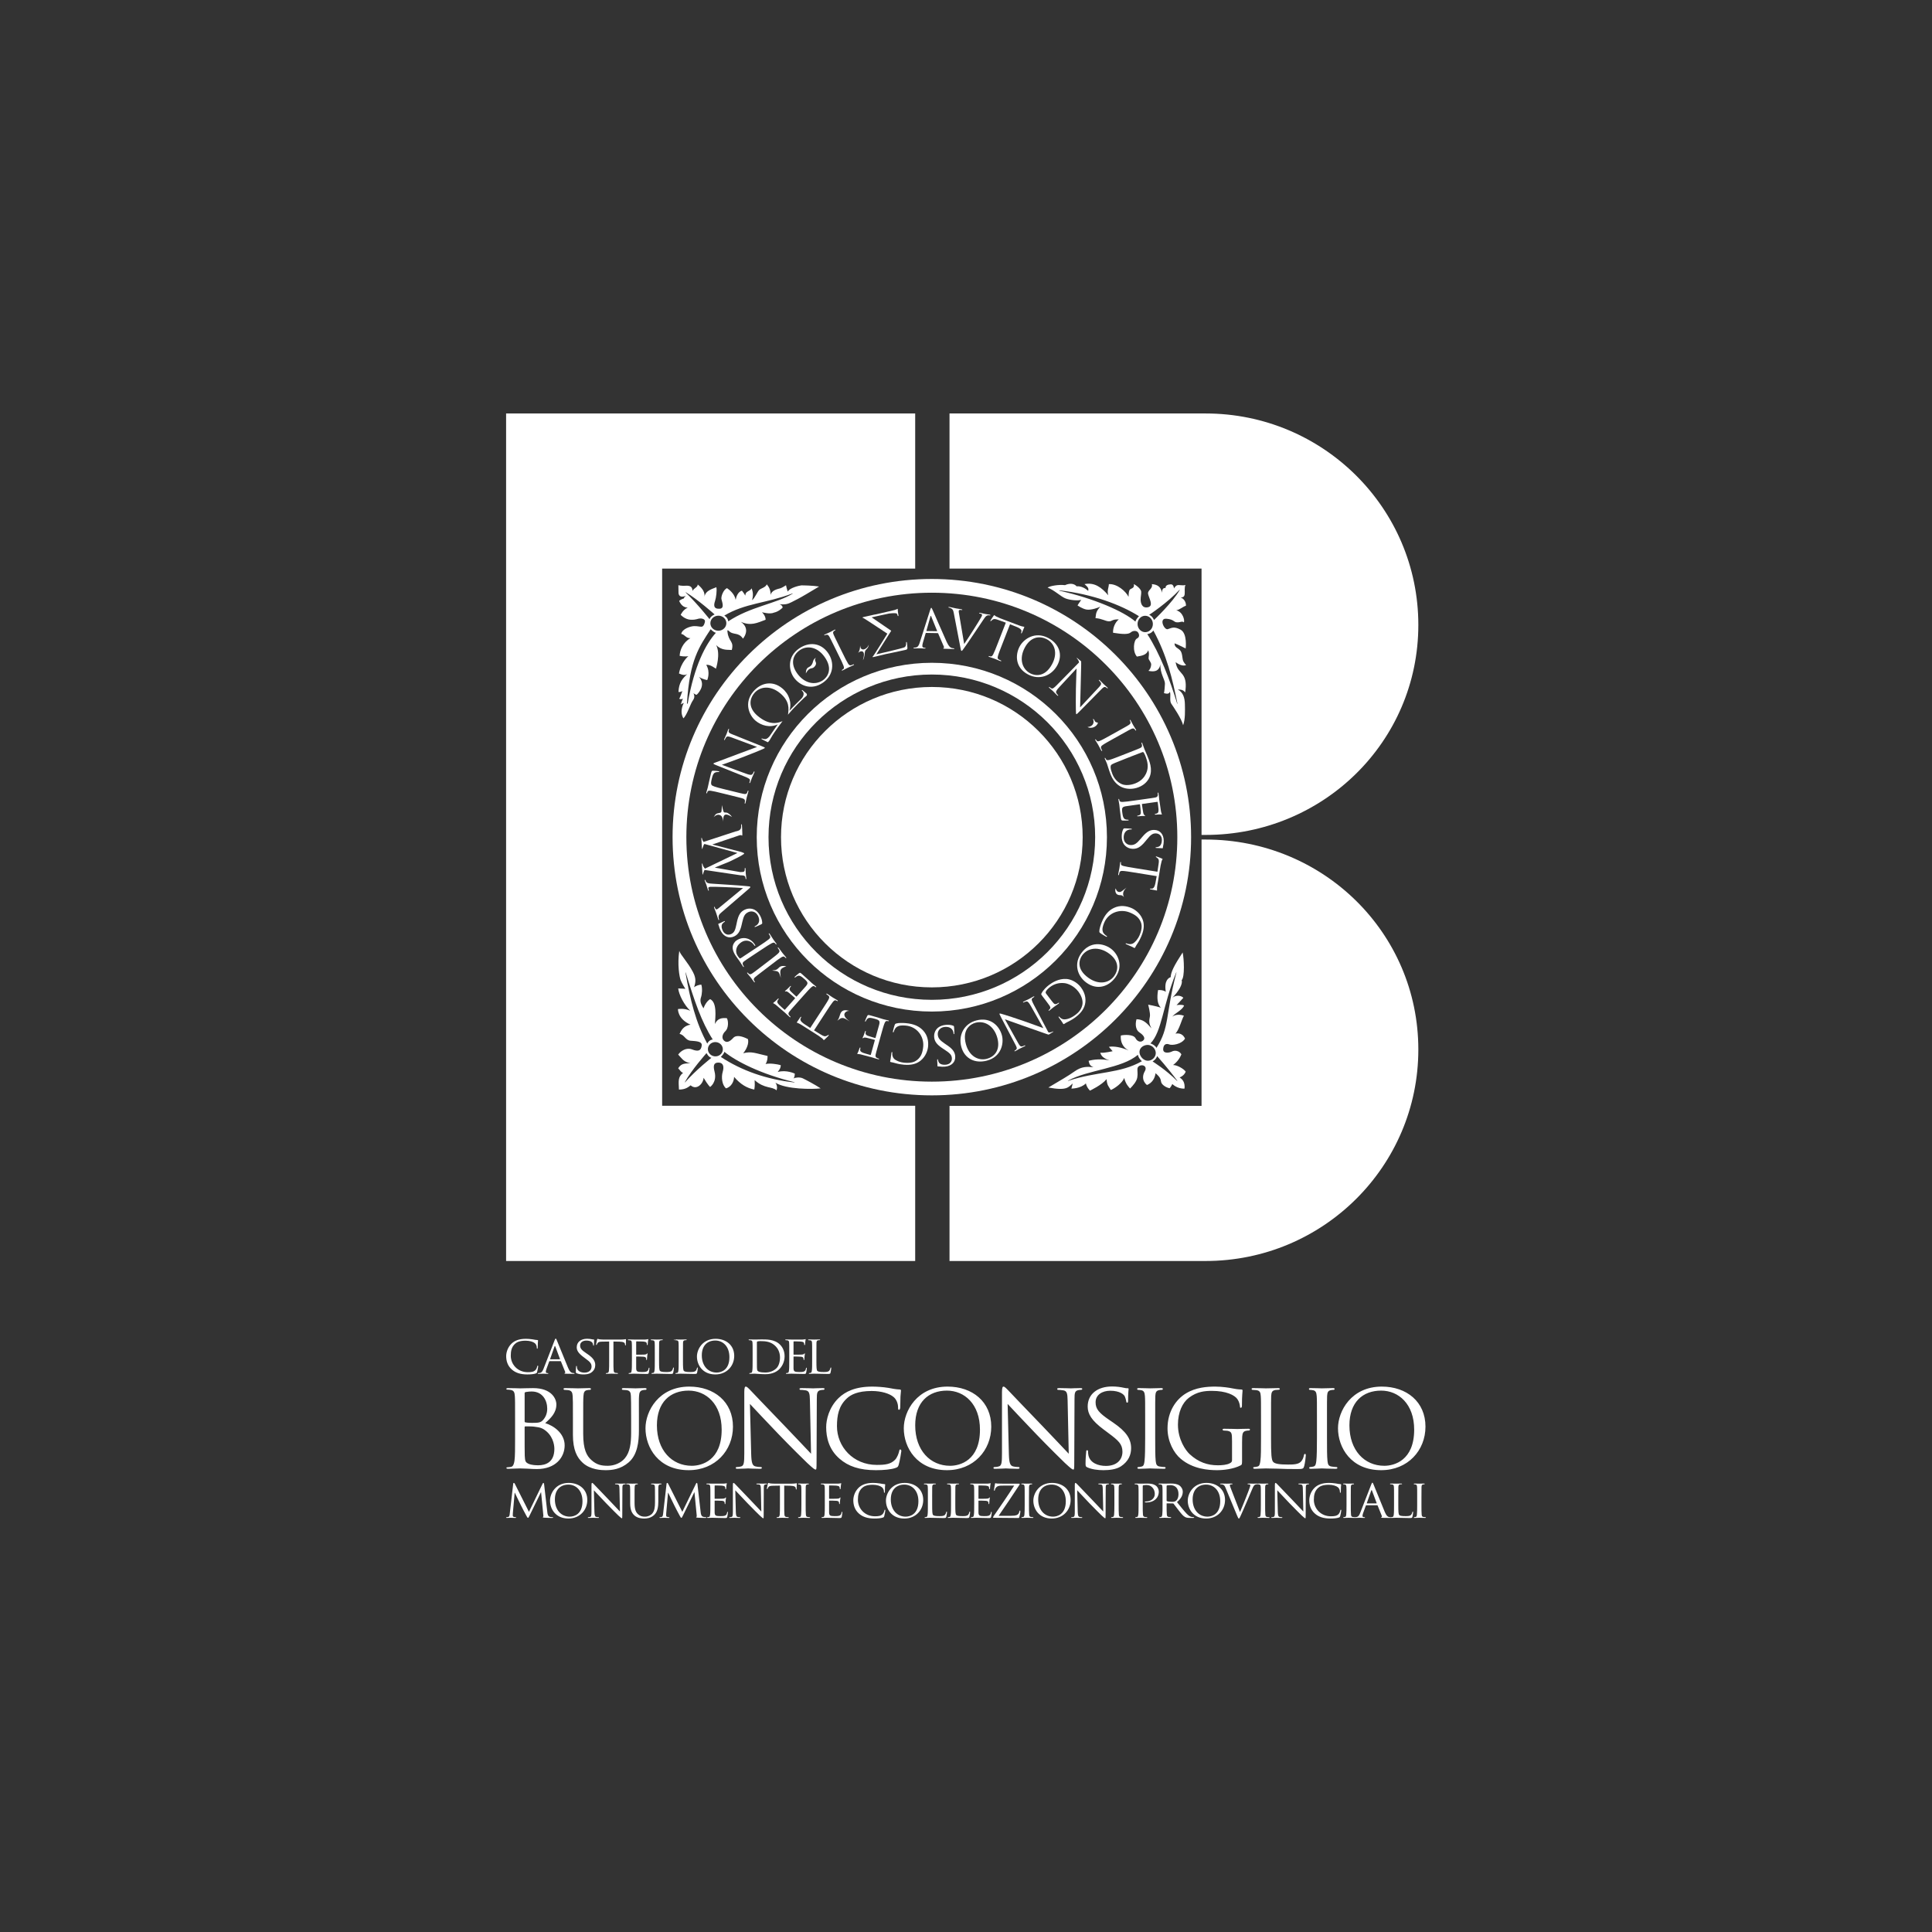 <?xml version="1.0" encoding="UTF-8"?>
<svg id="a" data-name="Loghi" xmlns="http://www.w3.org/2000/svg" width="500" height="500" viewBox="0 0 500 500">
  <rect x="0" y="0" width="500" height="500" fill="#333333" stroke="none"/>
  <g>
    <path d="M133.305,372.102c0,2.663,0,4.839-.162,5.977-.129.81-.349,1.453-.901,1.55-.26.033-.699.106-.959.106-.162,0-.227.065-.227.162,0,.162.162.227.454.227.455,0,1.373-.033,1.958-.064.585,0,1.103-.033,1.169-.033.13,0,.942.033,1.851.064.91.065,1.95.098,2.468.098,4.873,0,7.178-3.053,7.178-6.138,0-3.117-2.858-5.099-5.035-5.748,1.461-1.299,2.891-2.663,2.891-4.839,0-1.461-1.235-4.223-6.01-4.223-1.332,0-2.663.065-3.345.065-.162,0-1.844-.065-3.143-.065-.325,0-.454.065-.454.228,0,.098.13.162.228.162.259,0,.576.034.805.065.942.13,1.104.65,1.169,1.592.065.877.065,1.656.065,5.943v4.871h0ZM135.774,360.54c0-.163.097-.228.357-.292.455-.098,1.137-.13,1.462-.13,2.858,0,4.028,2.339,4.028,4.449,0,1.332-.488,2.274-1.105,2.956-.584.65-1.202.714-2.793.714-1.072,0-1.591-.097-1.754-.13-.129-.033-.194-.098-.194-.292v-7.274ZM135.774,369.341c0-.13.065-.195.162-.195.455,0,1.883,0,2.241.065.681.13,1.591.097,2.566.714,2.241,1.429,2.728,3.799,2.728,5.034,0,3.539-2.305,4.254-4.19,4.254-.52,0-1.722-.033-2.501-.391-.877-.421-.877-.746-.974-2.078-.032-.422-.032-3.736-.032-5.879v-1.525h0ZM148.269,371.29c0,4.028,1.104,5.944,2.501,7.242,2.013,1.884,5.002,1.949,5.943,1.949,1.69,0,3.898-.228,5.976-2.013,2.274-1.949,2.663-5.294,2.663-8.283v-2.955c0-4.287-.033-5.066.033-5.943.065-.91.227-1.364,1.007-1.527.357-.065.518-.065.714-.065.13,0,.227-.13.227-.228,0-.162-.13-.228-.454-.228-.844,0-2.209.065-2.404.065-.162,0-1.818-.065-3.085-.065-.325,0-.457.065-.457.228,0,.098.099.228.229.228.259,0,.747.032.974.065.942.131,1.105.65,1.138,1.527.033.877.064,1.656.064,5.943v3.476c0,2.826-.292,5.099-1.624,6.69-.974,1.169-2.663,1.948-4.417,1.948-1.624,0-2.858-.227-4.254-1.494-1.235-1.104-2.111-2.761-2.111-6.755v-3.865c0-4.287,0-5.066.066-5.943.063-.91.227-1.396.974-1.527.357-.065.52-.065.714-.065.13,0,.26-.13.26-.228,0-.162-.162-.228-.487-.228-.844,0-2.63.065-2.891.065s-1.981-.065-3.279-.065c-.325,0-.455.065-.455.228,0,.098.129.228.227.228.261,0,.747.032.976.065.942.131,1.103.65,1.169,1.527.064.877.064,1.656.064,5.943v4.06ZM167.052,369.633c0,4.969,3.345,10.848,11.173,10.848,6.886,0,11.465-5.099,11.465-11.269,0-6.431-4.872-10.362-11.302-10.362-7.892,0-11.335,6.333-11.335,10.783M170.008,368.887c0-6.008,3.442-8.996,8.217-8.996,4.515,0,8.542,3.475,8.542,10.101,0,7.989-5.165,9.354-7.73,9.354-5.164,0-9.029-4.028-9.029-10.459M194.079,363.333c.877.974,4.092,4.351,7.404,7.827,3.021,3.15,7.146,7.211,7.439,7.47,1.591,1.461,1.884,1.689,2.176,1.689.194,0,.228-.162.228-1.981l.064-16.174c0-1.656.065-2.208,1.007-2.404.325-.065.553-.065.682-.065.195,0,.325-.162.325-.261,0-.161-.228-.194-.518-.194-1.169,0-2.111.065-2.436.065s-1.689-.065-2.988-.065c-.325,0-.553.034-.553.194,0,.098.034.261.228.261.228,0,.877.032,1.397.13.876.162,1.039.78,1.072,2.566l.292,13.836c-.877-.909-3.93-4.19-6.755-7.113-4.417-4.547-8.574-8.964-9.029-9.418-.291-.292-.78-.845-1.103-.845-.229,0-.39.292-.39,1.397v15.817c0,2.501-.097,3.248-.812,3.443-.421.13-.941.163-1.169.163-.129,0-.227.097-.227.227,0,.194.161.227.454.227,1.299,0,2.501-.097,2.761-.097s1.396.097,3.02.097c.325,0,.52-.064.52-.227,0-.131-.097-.227-.228-.227-.259,0-.909-.034-1.428-.163-.781-.195-1.04-.877-1.104-3.15l-.327-13.024ZM226.707,380.482c1.851,0,3.995-.162,5.165-.617.488-.194.553-.292.715-.813.291-.941.681-3.345.681-3.539,0-.195-.13-.39-.26-.39-.195,0-.228.097-.293.39-.098.52-.487,1.688-1.104,2.305-1.136,1.137-2.565,1.299-4.71,1.299-6.105,0-10.295-4.709-10.295-10.004,0-2.793.455-5.262,2.566-7.21,1.006-.942,2.76-1.916,6.431-1.916,2.534,0,4.611.683,5.619,1.528.747.585,1.202,1.688,1.202,2.76,0,.39.033.585.227.585.162,0,.292-.163.325-.585.032-.39.032-1.916.064-2.826.065-1.006.13-1.332.13-1.558,0-.163-.065-.293-.357-.293-.941-.032-1.851-.227-2.923-.421-1.396-.228-3.021-.325-4.157-.325-4.385,0-6.983,1.299-8.704,2.956-2.534,2.468-3.216,5.684-3.216,7.535,0,2.631.683,5.781,3.476,8.185,2.24,1.948,5.13,2.954,9.418,2.954M233.899,369.633c0,4.969,3.345,10.848,11.172,10.848,6.885,0,11.465-5.099,11.465-11.269,0-6.431-4.872-10.362-11.302-10.362-7.892,0-11.334,6.333-11.334,10.783M236.854,368.887c0-6.008,3.442-8.996,8.217-8.996,4.514,0,8.542,3.475,8.542,10.101,0,7.989-5.165,9.354-7.73,9.354-5.164,0-9.029-4.028-9.029-10.459M260.772,363.333c.877.974,4.092,4.351,7.405,7.827,3.021,3.15,7.145,7.211,7.437,7.47,1.592,1.461,1.885,1.689,2.176,1.689.195,0,.229-.162.229-1.981l.065-16.174c0-1.656.064-2.208,1.006-2.404.325-.065.553-.065.683-.065.195,0,.324-.162.324-.261,0-.161-.227-.194-.519-.194-1.169,0-2.11.065-2.436.065s-1.689-.065-2.988-.065c-.325,0-.551.034-.551.194,0,.098.032.261.226.261.227,0,.878.032,1.397.13.878.162,1.039.78,1.072,2.566l.292,13.836c-.877-.909-3.93-4.19-6.755-7.113-4.418-4.547-8.576-8.964-9.029-9.418-.292-.292-.78-.845-1.104-.845-.227,0-.39.292-.39,1.397v15.817c0,2.501-.098,3.248-.812,3.443-.422.13-.943.163-1.169.163-.13,0-.227.097-.227.227,0,.194.162.227.454.227,1.299,0,2.501-.097,2.761-.097s1.397.097,3.022.097c.324,0,.518-.064.518-.227,0-.131-.098-.227-.227-.227-.26,0-.91-.034-1.429-.163-.78-.195-1.039-.877-1.104-3.15l-.325-13.024ZM285.521,380.482c1.559,0,3.345-.195,4.546-.974,2.046-1.331,2.663-3.086,2.663-4.709,0-2.371-1.202-4.288-4.677-6.657l-.811-.553c-2.826-1.916-3.703-2.924-3.703-4.677,0-1.949,1.721-2.988,3.8-2.988,2.567,0,3.508,1.039,3.702,1.364.162.292.39,1.039.422,1.363.032.228.065.358.259.358.196,0,.229-.195.229-.617,0-1.884.129-2.793.129-2.923,0-.162-.065-.194-.292-.194-.228,0-.455,0-1.007-.131-.683-.162-1.818-.325-2.956-.325-3.767,0-6.333,1.949-6.333,5.196,0,1.917,1.007,3.605,4.092,5.912l1.299.974c2.534,1.884,3.605,2.826,3.605,4.807,0,2.079-1.462,3.67-4.287,3.67-1.917,0-4.06-.714-4.516-2.728-.096-.39-.096-.78-.096-1.007s-.098-.325-.261-.325-.227.162-.227.454c-.033.455-.162,1.558-.162,2.923,0,.747.032.844.421,1.04,1.171.554,2.826.748,4.158.748M298.964,367.23c0-4.287,0-5.066.032-5.943.065-.975.228-1.364,1.006-1.527.325-.065.52-.065.716-.065.097,0,.227-.13.227-.228,0-.162-.13-.228-.455-.228-.877,0-2.728.065-2.857.065-.162,0-1.948-.065-2.89-.065-.325,0-.455.065-.455.228,0,.098.097.228.227.228.195,0,.551.032.877.098.617.13.843.552.909,1.494.065.877.065,1.656.065,5.943v4.872c0,2.663-.033,4.839-.162,5.977-.098.81-.195,1.332-.747,1.46-.26.065-.617.131-.878.131-.161,0-.227.129-.227.227,0,.162.162.227.455.227.877,0,2.662-.097,2.825-.097.13,0,1.981.097,3.573.097.324,0,.454-.097.454-.227,0-.098-.065-.227-.228-.227-.26,0-.877-.066-1.299-.131-.845-.129-.941-.65-1.039-1.46-.13-1.138-.13-3.313-.13-5.977v-4.872h0ZM318.85,377.851c0,.52-.228.649-.585.844-.747.422-2.079.52-3.086.52-2.63,0-5.034-.78-7.308-2.891-1.007-.941-3.021-3.735-3.021-7.632,0-3.215,1.169-5.683,2.827-6.95,2.176-1.656,4.254-1.786,5.976-1.786,3.701,0,5.878,1.104,6.593,2.144.454.649.616,1.461.648,1.818,0,.26.034.422.195.422.195,0,.325-.129.325-.585,0-2.76.162-3.508.162-3.897,0-.131-.065-.26-.358-.26-.715,0-1.722-.163-2.305-.292-.552-.129-2.566-.455-4.386-.455-2.175,0-5.033.195-7.599,1.755-2.533,1.526-4.774,4.643-4.774,9.061,0,3.443,1.657,6.399,3.41,7.861,3.183,2.696,7.242,2.954,9.419,2.954,1.656,0,4.253-.292,6.073-1.234.358-.196.391-.228.391-1.494v-3.086c0-1.169,0-1.981.033-2.857.065-.975.291-1.396,1.072-1.527.324-.065.52-.065.714-.065.098,0,.227-.129.227-.227,0-.195-.129-.228-.455-.228-.877,0-2.663.065-2.792.065-.162,0-2.08-.065-3.379-.065-.325,0-.455.032-.455.228,0,.098.131.227.228.227.259,0,.747.033.974.065,1.169.227,1.234.552,1.234,2.794v4.774h0ZM328.944,367.23c0-4.287,0-5.066.034-5.943.065-.975.228-1.396,1.072-1.559.325-.032.747-.064.941-.064.098,0,.228-.098.228-.195,0-.162-.162-.228-.454-.228-.877,0-3.02.065-3.15.065-.162,0-1.948-.065-3.248-.065-.325,0-.456.065-.456.228,0,.098.131.228.229.228.26,0,.747.032.975.065.941.131,1.104.585,1.169,1.527.065.877.065,1.656.065,5.943v4.872c0,2.663,0,4.839-.163,5.977-.13.81-.195,1.332-.747,1.46-.261.065-.617.131-.877.131-.163,0-.228.129-.228.227,0,.162.162.227.455.227.454,0,1.072-.033,1.656-.064.553-.033,1.04-.033,1.169-.033.844,0,1.818.033,3.119.064,1.332.065,2.923.098,4.969.098,1.527,0,1.624-.098,1.819-.747.227-.812.422-2.468.422-2.76,0-.294-.066-.422-.196-.422-.161,0-.259.162-.291.357-.098.552-.325,1.137-.683,1.56-.682.81-1.948.844-3.443.844-2.241,0-3.345-.196-3.799-.65-.52-.488-.586-2.144-.586-6.204v-4.938h0ZM343.421,367.23c0-4.287,0-5.066.032-5.943.065-.975.228-1.364,1.007-1.527.325-.065.52-.065.714-.065.098,0,.228-.13.228-.228,0-.162-.13-.228-.455-.228-.877,0-2.727.065-2.856.065-.162,0-1.949-.065-2.892-.065-.325,0-.455.065-.455.228,0,.098.098.228.228.228.195,0,.553.032.877.098.618.13.846.552.911,1.494.065.877.065,1.656.065,5.943v4.872c0,2.663-.034,4.839-.162,5.977-.098.81-.195,1.332-.748,1.46-.258.065-.616.131-.877.131-.162,0-.228.129-.228.227,0,.162.162.227.456.227.877,0,2.663-.097,2.826-.097.13,0,1.98.097,3.572.097.325,0,.454-.097.454-.227,0-.098-.065-.227-.227-.227-.261,0-.878-.066-1.299-.131-.846-.129-.943-.65-1.04-1.46-.129-1.138-.129-3.313-.129-5.977v-4.872ZM346.274,369.633c0,4.969,3.346,10.848,11.172,10.848,6.886,0,11.465-5.099,11.465-11.269,0-6.431-4.872-10.362-11.303-10.362-7.893,0-11.335,6.333-11.335,10.783M349.23,368.887c0-6.008,3.442-8.996,8.216-8.996,4.514,0,8.542,3.475,8.542,10.101,0,7.989-5.163,9.354-7.729,9.354-5.165,0-9.029-4.028-9.029-10.459" fill="#fff"/>
    <path d="M140.806,384.093c-.028-.222-.097-.319-.18-.319s-.139.084-.194.194l-3.543,7.295-3.682-7.308c-.069-.138-.166-.181-.249-.181-.07,0-.125.084-.139.209l-.886,7.682c-.055.443-.069.872-.47.941-.18.028-.262.042-.359.042-.07,0-.125.041-.125.083,0,.084.083.11.207.11.332,0,.913-.04,1.024-.04.096,0,.677.04,1.135.04.139,0,.221-.027.221-.11,0-.041-.055-.083-.097-.083-.083,0-.262-.014-.47-.069-.18-.042-.29-.152-.29-.332,0-.194,0-.415.013-.595l.47-5.317h.055c.207.486,1.191,2.465,1.552,3.213.303.637,1.107,2.146,1.425,2.726.235.429.306.542.415.542.112,0,.181-.112.43-.624l2.935-6.008h.027l.582,5.952c.028.223.013.402-.055.417-.057.012-.083.054-.083.097,0,.055.055.096.346.124.444.042,1.799.069,2.077.069.138,0,.249-.04.249-.11,0-.055-.04-.083-.097-.083-.124,0-.443,0-.789-.111-.497-.166-.58-.803-.622-1.217l-.831-7.228ZM142.345,388.37c0,2.119,1.426,4.624,4.762,4.624,2.934,0,4.886-2.173,4.886-4.803,0-2.741-2.076-4.417-4.817-4.417-3.363,0-4.831,2.7-4.831,4.596M143.605,388.052c0-2.561,1.467-3.834,3.502-3.834,1.924,0,3.64,1.481,3.64,4.304,0,3.406-2.2,3.986-3.293,3.986-2.203,0-3.849-1.715-3.849-4.456M153.695,385.685c.374.416,1.745,1.855,3.157,3.337,1.288,1.343,3.046,3.072,3.171,3.183.677.623.802.72.927.72.083,0,.097-.069.097-.844l.027-6.894c0-.707.028-.941.43-1.025.138-.027.234-.027.291-.027.083,0,.138-.07.138-.11,0-.069-.096-.084-.221-.084-.498,0-.9.028-1.037.028-.139,0-.721-.028-1.274-.028-.139,0-.236.014-.236.084,0,.04.014.11.097.11.097,0,.373.014.595.055.373.069.442.332.457,1.095l.125,5.897c-.375-.388-1.676-1.786-2.88-3.032-1.882-1.938-3.653-3.821-3.847-4.014-.125-.125-.332-.361-.471-.361-.097,0-.166.125-.166.596v6.741c0,1.066-.042,1.384-.346,1.467-.18.055-.401.069-.498.069-.057,0-.097.041-.097.096,0,.084.069.097.194.097.554,0,1.066-.04,1.177-.04.109,0,.595.04,1.287.04.139,0,.221-.027.221-.097,0-.055-.04-.096-.097-.096-.111,0-.388-.014-.61-.069-.331-.084-.443-.374-.47-1.343l-.14-5.552ZM163.089,389.076c0,1.717.47,2.533,1.066,3.088.858.803,2.132.831,2.533.831.72,0,1.661-.097,2.547-.859.969-.831,1.136-2.255,1.136-3.53v-1.259c0-1.826-.014-2.159.013-2.533.028-.388.097-.582.429-.652.152-.027.221-.027.305-.027.055,0,.097-.055.097-.097,0-.069-.055-.097-.194-.097-.36,0-.943.028-1.025.028-.069,0-.774-.028-1.315-.028-.139,0-.194.028-.194.097,0,.042.042.097.097.097.11,0,.319.014.415.027.402.057.471.277.484.652.015.373.029.706.029,2.533v1.481c0,1.204-.125,2.173-.692,2.85-.415.499-1.135.831-1.883.831-.692,0-1.218-.097-1.814-.636-.525-.47-.899-1.176-.899-2.878v-1.648c0-1.826,0-2.159.028-2.533.026-.388.097-.595.416-.652.152-.027.221-.027.303-.027.055,0,.11-.055.11-.097,0-.069-.068-.097-.207-.097-.359,0-1.12.028-1.232.028s-.845-.028-1.399-.028c-.138,0-.193.028-.193.097,0,.042.055.097.096.097.111,0,.318.014.416.027.402.057.47.277.499.652.028.373.028.706.028,2.533v1.729h0ZM180.499,384.093c-.027-.222-.097-.319-.181-.319-.082,0-.137.084-.193.194l-3.544,7.295-3.682-7.308c-.069-.138-.166-.181-.25-.181-.069,0-.125.084-.139.209l-.885,7.682c-.056.443-.069.872-.47.941-.181.028-.263.042-.361.042-.068,0-.123.041-.123.083,0,.084.082.11.205.11.333,0,.915-.04,1.025-.04.097,0,.679.04,1.135.04.138,0,.221-.027.221-.11,0-.041-.055-.083-.097-.083-.084,0-.262-.014-.47-.069-.181-.042-.291-.152-.291-.332,0-.194,0-.415.013-.595l.471-5.317h.056c.207.486,1.191,2.465,1.551,3.213.303.637,1.107,2.146,1.425,2.726.236.429.305.542.415.542.112,0,.181-.112.43-.624l2.935-6.008h.028l.581,5.952c.027.223.012.402-.057.417-.055.012-.083.054-.083.097,0,.055.056.096.348.124.442.042,1.799.069,2.075.069.139,0,.25-.04.25-.11,0-.055-.042-.083-.097-.083-.125,0-.444,0-.789-.111-.498-.166-.582-.803-.624-1.217l-.83-7.228ZM183.843,389.423c0,1.135,0,2.062-.07,2.546-.055.346-.084.582-.319.622-.11.013-.262.056-.374.056-.069,0-.097.055-.097.096,0,.071.07.097.194.097.195,0,.47-.013.707-.027.262-.014.498-.014.526-.014.181,0,.499,0,1.01.027.498.013,1.204.042,2.118.042.47,0,.595,0,.679-.305.068-.249.165-1.052.165-1.135,0-.083-.013-.18-.082-.18s-.097.041-.124.18c-.071.47-.236.679-.555.817-.318.124-.899.124-1.217.124-1.204,0-1.425-.151-1.454-.941-.014-.235,0-1.606,0-2.007v-.983c0-.042.014-.084.083-.084.207,0,1.51.013,1.841.055.47.055.581.194.623.36.055.153.055.277.055.388,0,.069.028.11.083.11.084,0,.112-.125.112-.221,0-.084.027-.527.055-.762.028-.388.097-.582.097-.651s-.028-.098-.069-.098-.098.07-.18.154c-.124.124-.305.138-.596.166-.276.028-1.882.028-2.035.028-.069,0-.069-.042-.069-.125v-3.198c0-.083.014-.125.069-.125.139,0,1.551.014,1.759.042.663.083.789.166.872.359.055.139.069.332.069.416,0,.097.028.152.097.152.055,0,.097-.069.112-.124.028-.139.056-.665.068-.776.028-.332.098-.47.098-.553,0-.056-.013-.111-.056-.111-.054,0-.11.042-.166.055-.097.014-.318.056-.553.069-.277.015-2.824,0-2.907,0-.07,0-.859-.028-1.412-.028-.138,0-.194.028-.194.097,0,.042.056.097.097.097.11,0,.319.014.416.027.402.057.47.251.499.652.028.373.028.706.028,2.533v2.077h0ZM190.289,385.685c.373.416,1.745,1.855,3.156,3.337,1.288,1.343,3.046,3.072,3.171,3.183.677.623.802.72.927.72.083,0,.097-.069.097-.844l.027-6.894c0-.707.028-.941.429-1.025.138-.027.235-.027.291-.027.083,0,.139-.07.139-.11,0-.069-.098-.084-.223-.084-.498,0-.899.028-1.038.028s-.72-.028-1.274-.028c-.138,0-.235.014-.235.084,0,.04.013.11.097.11.097,0,.373.014.595.055.373.069.444.332.457,1.095l.125,5.897c-.374-.388-1.674-1.786-2.879-3.032-1.883-1.938-3.654-3.821-3.848-4.014-.125-.125-.332-.361-.47-.361-.099,0-.166.125-.166.596v6.741c0,1.066-.042,1.384-.347,1.467-.18.055-.401.069-.498.069-.055,0-.097.041-.097.096,0,.084.069.097.194.097.554,0,1.066-.04,1.177-.04.11,0,.595.04,1.288.04.138,0,.221-.027.221-.097,0-.055-.042-.096-.097-.096-.111,0-.388-.014-.609-.069-.332-.084-.444-.374-.47-1.343l-.139-5.552ZM202.957,384.481l1.522.028c1.163.028,1.425.291,1.467.651l.013.125c.014.166.042.206.098.206.055,0,.11-.055.11-.153,0-.138.041-.982.041-1.342,0-.07,0-.138-.055-.138-.057,0-.167.028-.347.055-.194.027-.471.055-.873.055h-4.595c-.139,0-.609-.013-.955-.055-.332-.042-.457-.139-.54-.139-.042,0-.097.153-.124.223-.014.097-.264,1.149-.264,1.273,0,.069.055.097.083.097.055,0,.097-.013.124-.11.042-.084.057-.166.194-.373.18-.277.472-.36,1.232-.374l1.759-.028v4.943c0,1.135,0,2.062-.055,2.546-.042.346-.11.582-.36.636-.11.028-.25.056-.361.056-.069,0-.097.041-.097.083,0,.071.057.097.194.097.36,0,1.204-.04,1.261-.04.069,0,.844.04,1.508.04.139,0,.194-.04.194-.097,0-.041-.013-.096-.097-.096-.11,0-.387-.028-.555-.056-.373-.055-.428-.277-.47-.622-.054-.485-.054-1.412-.054-2.546v-4.944h0ZM208.506,387.346c0-1.826,0-2.159.013-2.533.028-.416.097-.582.429-.652.138-.027.223-.027.303-.027.043,0,.098-.055.098-.097,0-.069-.055-.097-.194-.097-.374,0-1.163.028-1.218.028-.068,0-.831-.028-1.232-.028-.138,0-.194.028-.194.097,0,.042.042.097.098.097.083,0,.235.014.373.042.263.055.359.236.388.637.028.373.028.706.028,2.533v2.077c0,1.135-.014,2.062-.069,2.546-.042.346-.083.567-.318.622-.11.028-.264.056-.374.056-.069,0-.097.055-.097.096,0,.071.07.097.194.097.373,0,1.136-.04,1.204-.04.056,0,.844.04,1.524.04.138,0,.193-.04.193-.097,0-.041-.027-.096-.097-.096-.11,0-.374-.028-.554-.056-.361-.055-.402-.277-.443-.622-.055-.485-.055-1.412-.055-2.546v-2.077h0ZM213.46,389.423c0,1.135,0,2.062-.068,2.546-.055.346-.084.582-.319.622-.111.013-.263.056-.374.056-.069,0-.097.055-.097.096,0,.071.069.097.194.097.193,0,.471-.013.706-.027.263-.014.498-.014.525-.014.18,0,.499,0,1.011.027.498.013,1.204.042,2.118.042.472,0,.595,0,.679-.305.069-.249.166-1.052.166-1.135,0-.083-.014-.18-.084-.18-.069,0-.097.041-.123.18-.071.47-.237.679-.554.817-.32.124-.901.124-1.219.124-1.205,0-1.425-.151-1.454-.941-.014-.235,0-1.606,0-2.007v-.983c0-.042.013-.084.083-.084.208,0,1.509.013,1.843.055.47.055.581.194.621.36.056.153.056.277.056.388,0,.069.028.11.083.11.084,0,.111-.125.111-.221,0-.084.027-.527.054-.762.028-.388.098-.582.098-.651s-.028-.098-.069-.098c-.042,0-.097.07-.18.154-.124.124-.304.138-.596.166-.276.028-1.882.028-2.034.028-.07,0-.07-.042-.07-.125v-3.198c0-.083.013-.125.07-.125.138,0,1.549.014,1.758.042.665.083.788.166.872.359.054.139.069.332.069.416,0,.097.028.152.097.152.054,0,.097-.069.11-.124.028-.139.056-.665.069-.776.028-.332.097-.47.097-.553,0-.056-.014-.111-.055-.111-.055,0-.111.042-.167.055-.097.014-.318.056-.553.069-.277.015-2.824,0-2.907,0-.069,0-.857-.028-1.411-.028-.138,0-.194.028-.194.097,0,.042.055.097.097.097.11,0,.319.014.416.027.402.057.47.251.498.652.027.373.027.706.027,2.533v2.077h0ZM226.332,392.994c.788,0,1.703-.069,2.201-.264.207-.083.236-.125.304-.345.125-.402.291-1.427.291-1.51,0-.083-.055-.165-.11-.165-.084,0-.098.041-.125.165-.041.223-.207.721-.47.984-.484.484-1.092.553-2.007.553-2.603,0-4.389-2.007-4.389-4.263,0-1.191.194-2.243,1.094-3.074.429-.401,1.177-.816,2.741-.816,1.08,0,1.964.291,2.395.65.317.25.513.72.513,1.177,0,.166.013.248.097.248.069,0,.124-.068.138-.248.014-.167.014-.818.028-1.204.027-.429.055-.567.055-.664,0-.069-.028-.125-.152-.125-.401-.013-.789-.097-1.245-.18-.596-.097-1.287-.139-1.772-.139-1.869,0-2.976.554-3.71,1.26-1.079,1.053-1.37,2.423-1.37,3.212,0,1.122.291,2.465,1.481,3.489.954.829,2.186,1.259,4.013,1.259M229.282,388.37c0,2.119,1.426,4.624,4.762,4.624,2.935,0,4.886-2.173,4.886-4.803,0-2.741-2.077-4.417-4.817-4.417-3.363,0-4.831,2.7-4.831,4.596M230.541,388.052c0-2.561,1.468-3.834,3.502-3.834,1.925,0,3.641,1.481,3.641,4.304,0,3.406-2.201,3.986-3.295,3.986-2.202,0-3.849-1.715-3.849-4.456M241.24,387.346c0-1.826,0-2.159.014-2.533.028-.416.097-.595.457-.665.139-.014.318-.027.402-.027.041,0,.097-.042.097-.084,0-.069-.069-.097-.194-.097-.373,0-1.288.028-1.342.028-.069,0-.831-.028-1.385-.028-.138,0-.194.028-.194.097,0,.042.055.097.097.097.111,0,.319.014.416.027.402.057.47.251.499.652.027.373.027.706.027,2.533v2.077c0,1.135,0,2.062-.069,2.546-.055.346-.083.567-.318.622-.111.028-.264.056-.373.056-.069,0-.097.055-.097.096,0,.071.069.097.194.097.193,0,.457-.013.706-.027.235-.014.443-.014.499-.014.36,0,.775.014,1.328.027.568.028,1.245.042,2.118.042.651,0,.693-.042.776-.318.097-.347.181-1.052.181-1.177s-.029-.18-.084-.18c-.07,0-.112.069-.125.153-.042.235-.139.485-.29.664-.291.347-.831.359-1.468.359-.955,0-1.425-.082-1.62-.277-.221-.207-.249-.913-.249-2.644v-2.104ZM247.232,387.346c0-1.826,0-2.159.015-2.533.027-.416.097-.595.456-.665.138-.014.318-.027.402-.027.041,0,.097-.042.097-.084,0-.069-.069-.097-.194-.097-.373,0-1.288.028-1.343.028-.069,0-.831-.028-1.385-.028-.138,0-.194.028-.194.097,0,.042.056.097.097.097.111,0,.319.014.415.027.403.057.472.251.499.652.027.373.027.706.027,2.533v2.077c0,1.135,0,2.062-.069,2.546-.054.346-.083.567-.318.622-.112.028-.263.056-.374.056-.069,0-.096.055-.096.096,0,.071.068.097.192.097.195,0,.458-.013.707-.027.235-.014.443-.014.498-.014.36,0,.776.014,1.329.027.567.028,1.246.042,2.118.042.65,0,.692-.042.775-.318.097-.347.181-1.052.181-1.177s-.029-.18-.084-.18c-.069,0-.11.069-.125.153-.041.235-.139.485-.29.664-.291.347-.831.359-1.467.359-.955,0-1.426-.082-1.62-.277-.222-.207-.25-.913-.25-2.644v-2.104h0ZM252.118,389.423c0,1.135,0,2.062-.069,2.546-.055.346-.084.582-.32.622-.11.013-.261.056-.373.056-.069,0-.097.055-.097.096,0,.071.069.097.194.097.194,0,.47-.013.706-.027.264-.014.499-.014.527-.014.18,0,.498,0,1.01.027.498.013,1.204.042,2.118.042.471,0,.596,0,.679-.305.069-.249.165-1.052.165-1.135,0-.083-.013-.18-.081-.18-.07,0-.098.041-.125.18-.07.47-.236.679-.555.817-.317.124-.899.124-1.217.124-1.204,0-1.426-.151-1.455-.941-.013-.235,0-1.606,0-2.007v-.983c0-.042.016-.084.084-.084.208,0,1.509.013,1.842.055.47.055.58.194.623.36.054.153.054.277.054.388,0,.069.028.11.084.11.083,0,.111-.125.111-.221,0-.084.027-.527.055-.762.028-.388.097-.582.097-.651s-.028-.098-.069-.098c-.042,0-.098.07-.18.154-.125.124-.305.138-.595.166-.277.028-1.882.028-2.035.028-.07,0-.07-.042-.07-.125v-3.198c0-.083.016-.125.07-.125.139,0,1.551.014,1.759.042.663.083.789.166.872.359.055.139.068.332.068.416,0,.097.029.152.097.152.056,0,.097-.069.112-.124.027-.139.054-.665.069-.776.027-.332.097-.47.097-.553,0-.056-.014-.111-.055-.111-.057,0-.11.042-.166.055-.097.014-.319.056-.554.069-.277.015-2.823,0-2.906,0-.07,0-.859-.028-1.412-.028-.138,0-.194.028-.194.097,0,.042.056.097.097.097.11,0,.318.014.415.027.402.057.471.251.498.652.029.373.029.706.029,2.533v2.077h-.001ZM258.446,392.288c1.842-2.672,3.613-5.302,5.385-8.016.056-.069.069-.151.069-.208,0-.068-.069-.097-.25-.097h-3.405c-.388,0-.969.015-2.131-.028-.319-.014-.402-.083-.513-.083-.069,0-.096.055-.11.222-.069.359-.249,1.425-.249,1.563,0,.097.013.154.069.154.069,0,.138-.028.166-.208.042-.277.264-.706.692-.927.387-.207,1.107-.194,1.73-.194h2.575c-1.675,2.616-3.475,5.233-5.302,7.877-.154.221-.166.305-.166.359,0,.084.083.098.221.098,2.131,0,4.194.055,6.228.055.277,0,.291-.014.361-.304.083-.291.249-.984.249-1.358,0-.222-.027-.263-.097-.263-.069,0-.11.069-.138.18-.041.166-.124.485-.249.637-.276.332-.609.54-1.897.54h-3.239v-.002ZM266.299,387.346c0-1.826,0-2.159.014-2.533.027-.416.097-.582.429-.652.138-.027.221-.027.303-.027.042,0,.098-.055.098-.097,0-.069-.057-.097-.195-.097-.373,0-1.162.028-1.218.028-.069,0-.831-.028-1.232-.028-.138,0-.194.028-.194.097,0,.042.041.097.097.097.083,0,.235.014.374.042.263.055.359.236.387.637.027.373.027.706.027,2.533v2.077c0,1.135-.014,2.062-.069,2.546-.042.346-.083.567-.32.622-.109.028-.262.056-.373.056-.069,0-.097.055-.097.096,0,.071.07.097.194.097.373,0,1.135-.04,1.204-.04.057,0,.845.04,1.523.04.139,0,.194-.04.194-.097,0-.041-.028-.096-.097-.096-.109,0-.373-.028-.553-.056-.361-.055-.402-.277-.443-.622-.056-.485-.056-1.412-.056-2.546v-2.077h.001ZM267.428,388.37c0,2.119,1.426,4.624,4.762,4.624,2.934,0,4.886-2.173,4.886-4.803,0-2.741-2.077-4.417-4.818-4.417-3.363,0-4.83,2.7-4.83,4.596M268.687,388.052c0-2.561,1.468-3.834,3.503-3.834,1.924,0,3.64,1.481,3.64,4.304,0,3.406-2.201,3.986-3.295,3.986-2.201,0-3.848-1.715-3.848-4.456M278.777,385.685c.373.416,1.744,1.855,3.156,3.337,1.288,1.343,3.046,3.072,3.169,3.183.68.623.803.72.927.72.084,0,.097-.069.097-.844l.028-6.894c0-.707.028-.941.429-1.025.138-.027.235-.027.29-.027.084,0,.139-.07.139-.11,0-.069-.098-.084-.223-.084-.498,0-.9.028-1.037.028-.139,0-.72-.028-1.273-.028-.139,0-.235.014-.235.084,0,.04.013.11.096.11.097,0,.374.014.595.055.373.069.443.332.456,1.095l.125,5.897c-.373-.388-1.675-1.786-2.879-3.032-1.882-1.938-3.654-3.821-3.848-4.014-.125-.125-.332-.361-.47-.361-.097,0-.166.125-.166.596v6.741c0,1.066-.042,1.384-.347,1.467-.18.055-.401.069-.497.069-.056,0-.097.041-.097.096,0,.084.069.097.193.097.554,0,1.066-.04,1.178-.04.109,0,.595.04,1.286.04.139,0,.223-.027.223-.097,0-.055-.042-.096-.097-.096-.11,0-.388-.014-.609-.069-.332-.084-.443-.374-.47-1.343l-.139-5.552ZM289.508,387.346c0-1.826,0-2.159.014-2.533.028-.416.097-.582.43-.652.137-.027.22-.027.304-.027.04,0,.096-.055.096-.097,0-.069-.055-.097-.193-.097-.373,0-1.163.028-1.218.028-.07,0-.831-.028-1.232-.028-.139,0-.193.028-.193.097,0,.042.042.097.096.097.083,0,.236.014.374.042.264.055.36.236.387.637.028.373.028.706.028,2.533v2.077c0,1.135-.013,2.062-.069,2.546-.041.346-.083.567-.318.622-.112.028-.263.056-.373.056-.07,0-.097.055-.097.096,0,.071.069.097.194.097.373,0,1.135-.04,1.204-.04.055,0,.845.04,1.523.04.139,0,.194-.04.194-.097,0-.041-.028-.096-.097-.096-.111,0-.373-.028-.554-.056-.36-.055-.402-.277-.444-.622-.055-.485-.055-1.412-.055-2.546v-2.077h0ZM294.659,389.423c0,1.135,0,2.062-.069,2.546-.057.346-.084.567-.32.622-.11.028-.261.056-.373.056-.068,0-.097.055-.097.096,0,.071.07.097.195.097.373,0,1.163-.04,1.203-.04.056,0,.858.04,1.523.04.138,0,.194-.04.194-.097,0-.041-.027-.096-.097-.096-.11,0-.374-.028-.54-.056-.373-.055-.443-.277-.484-.622-.055-.485-.055-1.412-.055-2.546v-4.79c0-.125.028-.207.097-.221.125-.029.47-.084.679-.084.277,0,1.011-.069,1.647.568.65.637.692,1.398.692,1.786,0,1.066-.941,1.896-2.255,1.896-.25,0-.32.027-.32.124,0,.055.07.111.124.111.07.014.277.014.348.014,1.868,0,3.143-1.122,3.143-2.811,0-.636-.333-1.163-.61-1.411-.209-.18-.762-.665-2.326-.665-.554,0-1.466.028-1.73.028-.097,0-.858-.028-1.41-.028-.14,0-.196.028-.196.097,0,.042.056.097.098.097.11,0,.317.014.415.027.401.057.47.251.498.652.028.373.028.706.028,2.533v2.077h0ZM300.865,389.423c0,1.135,0,2.062-.068,2.546-.056.346-.084.567-.319.622-.11.028-.264.056-.373.056-.07,0-.097.055-.097.096,0,.071.068.097.194.097.373,0,1.191-.04,1.204-.04.055,0,.831.04,1.495.04.139,0,.194-.04.194-.097,0-.041-.014-.096-.097-.096-.11,0-.373-.028-.54-.056-.373-.055-.444-.277-.485-.622-.055-.485-.055-1.398-.055-2.534v-.277c0-.069.027-.097.083-.097l1.551.028c.083,0,.11.013.166.069.262.318.803,1.079,1.314,1.716.692.887,1.135,1.454,1.662,1.73.303.166.609.235,1.301.235h.761c.222,0,.291-.027.291-.097,0-.041-.042-.096-.111-.096-.068,0-.194,0-.428-.042-.305-.042-.706-.151-1.356-.816-.707-.733-1.552-1.8-2.548-3.046,1.135-.97,1.495-1.814,1.495-2.685,0-.817-.54-1.384-.844-1.606-.637-.443-1.495-.513-2.27-.513-.375,0-1.398.028-1.523.028-.069,0-.887-.028-1.44-.028-.138,0-.194.028-.194.097,0,.042.055.097.097.097.109,0,.317.014.415.027.401.057.47.251.498.652.027.373.027.706.027,2.533v2.077h0ZM301.919,384.564c0-.069.042-.11.096-.138.125-.027.513-.069.873-.069,1.301,0,2.104.844,2.104,2.311,0,.901-.319,1.524-.734,1.8-.291.194-.622.208-.914.208-.54,0-1.163-.084-1.343-.18-.055-.042-.083-.084-.083-.153v-3.779ZM307.392,388.37c0,2.119,1.425,4.624,4.761,4.624,2.934,0,4.885-2.173,4.885-4.803,0-2.741-2.076-4.417-4.817-4.417-3.364,0-4.83,2.7-4.83,4.596M308.652,388.052c0-2.561,1.465-3.834,3.502-3.834,1.923,0,3.641,1.481,3.641,4.304,0,3.406-2.201,3.986-3.294,3.986-2.202,0-3.848-1.715-3.848-4.456M318.612,385.381c-.18-.472-.333-.831-.333-.983,0-.083.015-.153.139-.208.111-.041.305-.055.444-.055.083,0,.123-.055.123-.11,0-.057-.11-.084-.333-.084-.47,0-1.009.028-1.133.028-.153,0-.844-.028-1.426-.028-.194,0-.32.014-.32.084,0,.04.029.11.097.11.069,0,.277,0,.472.042.401.097.566.222.844.886l2.989,7.211c.235.568.319.721.457.721.125,0,.194-.18.526-.886.277-.581.817-1.855,1.565-3.572.622-1.439,1.218-2.852,1.356-3.183.318-.803.513-.97.679-1.08.221-.138.499-.138.581-.138.098,0,.138-.055.138-.11,0-.057-.069-.084-.194-.084-.359,0-.886.028-.954.028-.154,0-.707-.028-1.192-.028-.194,0-.277.028-.277.097,0,.055.07.097.139.097.138,0,.277,0,.416.042.124.042.166.152.166.249s-.055.264-.11.444c-.263.844-1.856,4.858-2.561,6.436l-2.298-5.924ZM327.412,387.346c0-1.826,0-2.159.013-2.533.028-.416.097-.582.429-.652.139-.027.222-.027.306-.027.041,0,.096-.055.096-.097,0-.069-.055-.097-.193-.097-.375,0-1.163.028-1.218.028-.069,0-.831-.028-1.232-.028-.139,0-.194.028-.194.097,0,.042.042.097.097.097.084,0,.235.014.373.042.263.055.36.236.388.637.028.373.028.706.028,2.533v2.077c0,1.135-.013,2.062-.069,2.546-.041.346-.084.567-.318.622-.112.028-.263.056-.373.056-.07,0-.097.055-.097.096,0,.071.069.097.194.097.374,0,1.135-.04,1.204-.04.055,0,.844.04,1.523.04.138,0,.194-.04.194-.097,0-.041-.028-.096-.097-.096-.112,0-.374-.028-.554-.056-.36-.055-.401-.277-.443-.622-.055-.485-.055-1.412-.055-2.546v-2.077h0ZM330.558,385.685c.374.416,1.745,1.855,3.156,3.337,1.288,1.343,3.045,3.072,3.169,3.183.68.623.803.72.928.72.084,0,.097-.069.097-.844l.029-6.894c0-.707.027-.941.429-1.025.138-.027.235-.027.29-.027.084,0,.139-.07.139-.11,0-.069-.097-.084-.222-.084-.498,0-.899.028-1.038.028s-.72-.028-1.273-.028c-.139,0-.237.014-.237.084,0,.04.015.11.098.11.097,0,.375.014.595.055.373.069.444.332.457,1.095l.125,5.897c-.374-.388-1.675-1.786-2.879-3.032-1.883-1.938-3.655-3.821-3.849-4.014-.124-.125-.331-.361-.47-.361-.097,0-.166.125-.166.596v6.741c0,1.066-.041,1.384-.346,1.467-.18.055-.402.069-.498.069-.056,0-.097.041-.097.096,0,.084.069.097.193.097.554,0,1.066-.04,1.177-.04.11,0,.595.04,1.287.04.138,0,.221-.027.221-.097,0-.055-.041-.096-.097-.096-.11,0-.387-.014-.609-.069-.332-.084-.444-.374-.47-1.343l-.139-5.552ZM344.331,392.994c.788,0,1.702-.069,2.201-.264.207-.083.235-.125.304-.345.124-.402.291-1.427.291-1.51,0-.083-.055-.165-.11-.165-.083,0-.097.041-.125.165-.04.223-.207.721-.47.984-.485.484-1.093.553-2.008.553-2.602,0-4.388-2.007-4.388-4.263,0-1.191.194-2.243,1.093-3.074.43-.401,1.177-.816,2.742-.816,1.079,0,1.966.291,2.395.65.319.25.513.72.513,1.177,0,.166.013.248.097.248.069,0,.125-.068.139-.248.013-.167.013-.818.027-1.204.028-.429.055-.567.055-.664,0-.069-.028-.125-.152-.125-.401-.013-.789-.097-1.245-.18-.596-.097-1.288-.139-1.773-.139-1.867,0-2.975.554-3.709,1.26-1.079,1.053-1.369,2.423-1.369,3.212,0,1.122.29,2.465,1.481,3.489.953.829,2.186,1.259,4.013,1.259M349.581,387.346c0-1.826,0-2.159.015-2.533.026-.416.096-.582.429-.652.138-.027.221-.027.303-.027.042,0,.098-.055.098-.097,0-.069-.055-.097-.194-.097-.374,0-1.163.028-1.218.028-.068,0-.831-.028-1.232-.028-.138,0-.194.028-.194.097,0,.042.042.097.097.097.084,0,.236.014.375.042.262.055.358.236.388.637.028.373.028.706.028,2.533v2.077c0,1.135-.015,2.062-.069,2.546-.042.346-.084.567-.319.622-.11.028-.262.056-.373.056-.069,0-.097.055-.097.096,0,.071.068.097.193.097.374,0,1.137-.04,1.204-.04.056,0,.844.04,1.523.04.139,0,.195-.04.195-.097,0-.041-.028-.096-.098-.096-.11,0-.374-.028-.554-.056-.359-.055-.401-.277-.442-.622-.057-.485-.057-1.412-.057-2.546v-2.077h.001ZM352.014,391.541c-.235.595-.47,1.011-1.024,1.08-.097.013-.277.028-.359.028-.055,0-.111.041-.111.096,0,.071.083.097.235.097.498,0,1.106-.04,1.232-.04.138,0,.802.04,1.093.04.111,0,.18-.027.18-.097,0-.055-.028-.096-.125-.096h-.111c-.207,0-.415-.084-.415-.32,0-.206.07-.497.18-.788l.693-1.882c.027-.069.069-.097.125-.097h2.809c.069,0,.084.013.11.069l1.095,2.699c.084.195-.042.292-.11.32-.057.028-.084.028-.084.083,0,.07.194.07.428.084.846.027,1.746.027,1.926.027.138,0,.276-.027.276-.097,0-.068-.083-.096-.151-.096-.124,0-.304-.014-.484-.069-.264-.084-.596-.235-1.039-1.288-.747-1.786-2.7-6.644-2.922-7.142-.123-.262-.165-.429-.29-.429-.084,0-.139.069-.291.457l-2.867,7.363ZM353.773,389.076c-.041,0-.056-.027-.041-.082l1.136-3.226c.069-.18.138-.18.206,0l1.204,3.226c.013.055.013.082-.042.082h-2.464ZM361.882,387.346c0-1.826,0-2.159.014-2.533.027-.416.097-.595.457-.665.137-.014.318-.027.401-.027.041,0,.097-.042.097-.084,0-.069-.069-.097-.195-.097-.373,0-1.287.028-1.342.028-.069,0-.831-.028-1.385-.028-.138,0-.193.028-.193.097,0,.042.055.097.098.097.11,0,.318.014.415.027.402.057.47.251.498.652.028.373.028.706.028,2.533v2.077c0,1.135,0,2.062-.069,2.546-.055.346-.083.567-.319.622-.11.028-.262.056-.373.056-.069,0-.097.055-.097.096,0,.071.069.097.194.097.194,0,.457-.013.707-.027.235-.014.443-.014.498-.014.36,0,.776.014,1.33.027.567.028,1.244.042,2.116.042.651,0,.692-.042.776-.318.097-.347.181-1.052.181-1.177s-.028-.18-.084-.18c-.069,0-.11.069-.124.153-.043.235-.139.485-.291.664-.291.347-.831.359-1.466.359-.956,0-1.427-.082-1.621-.277-.221-.207-.25-.913-.25-2.644v-2.104h0ZM367.873,387.346c0-1.826,0-2.159.013-2.533.028-.416.097-.582.429-.652.138-.027.222-.027.304-.027.042,0,.097-.055.097-.097,0-.069-.055-.097-.194-.097-.373,0-1.163.028-1.217.028-.069,0-.831-.028-1.232-.028-.139,0-.194.028-.194.097,0,.042.041.097.097.097.083,0,.235.014.373.042.264.055.361.236.388.637.027.373.027.706.027,2.533v2.077c0,1.135-.013,2.062-.07,2.546-.041.346-.081.567-.317.622-.112.028-.263.056-.374.056-.069,0-.097.055-.097.096,0,.071.069.097.193.097.375,0,1.136-.04,1.206-.04.054,0,.844.04,1.522.04.138,0,.194-.04.194-.097,0-.041-.028-.096-.098-.096-.11,0-.374-.028-.553-.056-.36-.055-.402-.277-.444-.622-.055-.485-.055-1.412-.055-2.546v-2.077Z" fill="#fff"/>
    <path d="M194.774,352.131c0,1.135,0,2.062-.07,2.547-.055.346-.083.566-.318.622-.11.028-.262.055-.373.055-.069,0-.098.055-.098.097,0,.069.07.097.195.097.194,0,.484-.014.733-.028.251,0,.471-.014.499-.014.054,0,.47.027.997.069.525.028,1.176.069,1.702.069,2.077,0,3.171-.817,3.697-1.356.678-.692,1.314-1.828,1.314-3.31,0-1.398-.581-2.381-1.189-2.99-1.441-1.453-3.669-1.343-4.888-1.343-.72,0-1.495.028-1.633.028-.069,0-.858-.028-1.411-.028-.139,0-.194.028-.194.097,0,.042.055.097.097.097.11,0,.319.014.416.029.401.055.47.249.498.651.028.373.028.705.028,2.533v2.077h0ZM195.882,347.397c0-.138.042-.194.153-.235.109-.042.498-.084.733-.084,1.454,0,2.796.153,3.946,1.315.499.499,1.15,1.454,1.15,2.949,0,1.08-.32,2.201-.957,2.796-.733.692-1.73,1.066-2.851,1.066-1.44,0-1.87-.249-2.021-.47-.097-.124-.126-.554-.139-.844-.013-.222-.013-1.315-.013-2.561v-3.932h0ZM204.254,352.131c0,1.135,0,2.062-.069,2.547-.055.346-.083.581-.318.622-.112.014-.264.055-.374.055-.069,0-.097.055-.097.097,0,.069.069.097.193.097.194,0,.471-.014.706-.028.264-.014.498-.014.527-.014.18,0,.497,0,1.01.027.498.014,1.205.042,2.119.042.47,0,.595,0,.679-.303.069-.25.165-1.052.165-1.136,0-.083-.013-.18-.083-.18-.069,0-.097.041-.124.18-.07.471-.235.679-.554.817-.318.125-.9.125-1.217.125-1.204,0-1.426-.153-1.455-.942-.013-.235,0-1.605,0-2.007v-.983c0-.042.015-.083.084-.083.207,0,1.508.013,1.841.055.47.055.581.194.624.36.054.152.054.277.054.387,0,.07.029.111.084.111.083,0,.11-.124.11-.221,0-.084.028-.526.056-.761.028-.388.097-.582.097-.651,0-.069-.028-.098-.069-.098-.042,0-.097.07-.181.153-.123.124-.304.139-.595.165-.276.028-1.882.028-2.035.028-.069,0-.069-.04-.069-.125v-3.198c0-.082.015-.124.069-.124.139,0,1.551.013,1.759.042.663.082.789.166.871.359.057.138.069.332.069.416,0,.097.028.153.097.153.056,0,.097-.069.111-.125.028-.138.055-.663.07-.776.027-.332.097-.47.097-.553,0-.055-.014-.11-.056-.11-.056,0-.111.041-.166.055-.097.013-.32.055-.555.069-.276.013-2.823,0-2.905,0-.069,0-.858-.028-1.412-.028-.138,0-.194.028-.194.097,0,.042.056.097.097.097.11,0,.318.014.415.029.402.055.47.249.499.651.027.373.027.705.027,2.533v2.076h-.001ZM211.288,350.055c0-1.827,0-2.159.014-2.533.027-.416.097-.596.457-.665.138-.014.318-.028.401-.028.041,0,.097-.041.097-.084,0-.068-.069-.097-.194-.097-.373,0-1.287.028-1.342.028-.069,0-.831-.028-1.385-.028-.139,0-.194.028-.194.097,0,.042.055.097.097.097.111,0,.318.014.415.029.402.055.47.249.499.651.028.373.028.705.028,2.533v2.077c0,1.135,0,2.062-.069,2.547-.056.346-.084.566-.319.622-.11.028-.262.055-.374.055-.068,0-.097.055-.097.097,0,.069.069.097.194.097.194,0,.457-.014.707-.028.235-.014.442-.014.498-.014.359,0,.775.014,1.329.027.567.028,1.245.042,2.117.042.651,0,.692-.042.776-.318.097-.346.179-1.051.179-1.177,0-.124-.028-.18-.083-.18-.069,0-.111.069-.124.152-.042.236-.138.485-.291.665-.291.346-.831.36-1.467.36-.956,0-1.427-.083-1.62-.277-.222-.207-.25-.913-.25-2.644v-2.104h0Z" fill="#fff"/>
    <path d="M136.494,355.702c.788,0,1.701-.069,2.201-.263.208-.083.234-.124.305-.346.124-.402.29-1.426.29-1.51,0-.083-.056-.166-.11-.166-.083,0-.097.042-.125.166-.042.222-.207.72-.47.983-.485.484-1.094.553-2.007.553-2.603,0-4.389-2.007-4.389-4.262,0-1.191.194-2.243,1.094-3.074.429-.401,1.176-.815,2.741-.815,1.079,0,1.966.291,2.395.651.318.249.511.719.511,1.176,0,.166.014.25.098.25.07,0,.125-.069.139-.25.013-.165.013-.816.027-1.204.028-.428.055-.566.055-.663,0-.069-.027-.125-.151-.125-.402-.013-.789-.097-1.247-.18-.596-.097-1.287-.139-1.771-.139-1.868,0-2.975.554-3.71,1.261-1.078,1.051-1.369,2.422-1.369,3.211,0,1.121.291,2.464,1.481,3.489.953.83,2.186,1.259,4.013,1.259" fill="#fff"/>
    <path d="M140.661,354.249c-.236.595-.47,1.011-1.025,1.08-.097.014-.277.028-.36.028-.054,0-.111.042-.111.097,0,.069.084.097.236.097.498,0,1.107-.041,1.231-.041.139,0,.804.041,1.095.041.11,0,.18-.028.18-.097,0-.055-.028-.097-.125-.097h-.11c-.208,0-.415-.084-.415-.318,0-.207.069-.499.18-.789l.692-1.883c.027-.069.069-.097.124-.097h2.809c.069,0,.084.013.111.069l1.094,2.7c.084.193-.041.29-.11.318-.057.027-.084.027-.084.083,0,.069.194.069.429.083.844.028,1.744.028,1.923.028.139,0,.277-.028.277-.097,0-.07-.084-.097-.153-.097-.125,0-.304-.013-.484-.069-.263-.082-.595-.235-1.038-1.287-.748-1.786-2.699-6.645-2.921-7.143-.125-.263-.166-.429-.291-.429-.083,0-.139.069-.291.457l-2.864,7.364ZM142.419,351.785c-.042,0-.057-.028-.042-.084l1.134-3.225c.07-.18.139-.18.208,0l1.205,3.225c.013.055.013.084-.042.084h-2.463Z" fill="#fff"/>
    <path d="M158.757,347.189l1.523.028c1.163.027,1.426.291,1.466.651l.014.124c.013.166.042.208.097.208.057,0,.111-.055.111-.153,0-.138.042-.983.042-1.342,0-.069,0-.138-.056-.138-.055,0-.166.027-.346.055-.194.028-.47.056-.872.056h-4.595c-.139,0-.609-.014-.955-.056-.332-.041-.457-.138-.54-.138-.04,0-.097.152-.124.221-.014.097-.263,1.149-.263,1.273,0,.069.054.097.083.097.056,0,.097-.014.125-.111.04-.083.055-.166.194-.373.18-.277.47-.36,1.232-.374l1.758-.028v4.941c0,1.135,0,2.063-.056,2.547-.041.346-.11.582-.361.637-.109.028-.248.056-.359.056-.069,0-.097.041-.097.083,0,.069.057.097.194.097.36,0,1.204-.042,1.261-.042.069,0,.844.042,1.508.042.139,0,.194-.042.194-.097,0-.042-.013-.097-.097-.097-.109,0-.387-.028-.553-.055-.373-.056-.428-.277-.47-.624-.055-.484-.055-1.412-.055-2.547v-4.943h0Z" fill="#fff"/>
    <path d="M163.535,352.131c0,1.135,0,2.062-.069,2.546-.055.346-.083.581-.318.622-.111.014-.263.055-.373.055-.069,0-.097.057-.097.098,0,.069.069.097.194.097.193,0,.47-.014.706-.028.264-.013.498-.013.526-.013.18,0,.498,0,1.011.027.498.014,1.204.042,2.117.042.47,0,.595,0,.679-.303.069-.25.166-1.052.166-1.136,0-.084-.013-.181-.084-.181-.069,0-.097.042-.125.181-.069.47-.235.678-.553.817-.317.124-.9.124-1.218.124-1.205,0-1.426-.153-1.454-.941-.014-.236,0-1.606,0-2.007v-.983c0-.042.014-.084.083-.084.208,0,1.508.013,1.842.056.47.055.581.193.624.359.055.153.055.277.055.388,0,.069.028.111.083.111.084,0,.111-.125.111-.222,0-.083.028-.525.055-.761.028-.388.097-.582.097-.651,0-.07-.026-.098-.068-.098-.041,0-.097.069-.18.153-.125.124-.305.138-.595.166-.276.028-1.881.028-2.035.028-.069,0-.069-.041-.069-.125v-3.197c0-.083.014-.124.069-.124.138,0,1.551.013,1.759.041.663.083.789.166.872.359.055.139.069.332.069.415,0,.098.028.154.098.154.055,0,.097-.07.11-.125.028-.138.055-.664.068-.776.028-.332.098-.47.098-.554,0-.055-.013-.11-.055-.11-.056,0-.111.042-.166.055-.098.013-.319.055-.554.069-.277.013-2.823,0-2.907,0-.069,0-.858-.028-1.412-.028-.138,0-.194.028-.194.097,0,.042.056.097.097.097.111,0,.319.013.416.028.401.055.47.249.498.651.028.373.028.706.028,2.533v2.077h0Z" fill="#fff"/>
    <path d="M170.568,350.055c0-1.827,0-2.16.013-2.534.028-.416.097-.594.457-.664.138-.013.318-.027.402-.027.042,0,.097-.042.097-.084,0-.069-.069-.097-.194-.097-.373,0-1.288.028-1.343.028-.069,0-.831-.028-1.384-.028-.139,0-.194.028-.194.097,0,.042.054.097.097.097.11,0,.318.013.415.027.401.057.47.25.498.651.028.373.028.707.028,2.534v2.077c0,1.135,0,2.062-.069,2.547-.057.346-.084.567-.32.622-.11.028-.262.055-.373.055-.069,0-.097.055-.097.097,0,.069.069.097.194.097.194,0,.456-.013.705-.027.236-.014.444-.014.499-.014.361,0,.775.014,1.329.028.568.028,1.245.042,2.118.042.651,0,.692-.042.776-.319.097-.345.18-1.052.18-1.176,0-.125-.028-.18-.084-.18-.07,0-.111.068-.125.152-.042.235-.139.485-.291.665-.291.346-.831.359-1.467.359-.954,0-1.425-.083-1.619-.277-.221-.207-.25-.913-.25-2.644v-2.103h.001Z" fill="#fff"/>
    <path d="M174.699,346.844c.11,0,.318.013.416.028.402.055.47.249.499.651.027.373.027.706.027,2.533v2.076c0,1.135,0,2.063-.069,2.547-.055.346-.083.568-.318.623-.11.028-.263.055-.373.055-.069,0-.097.056-.097.097,0,.07.069.097.193.097.194,0,.458-.013.706-.027.235-.014.444-.014.499-.014.359,0,.775.014,1.329.028.568.028,1.245.041,2.118.041.651,0,.692-.041.776-.318.097-.346.181-1.051.181-1.177s-.028-.18-.084-.18c-.069,0-.109.069-.125.152-.04.235-.137.485-.29.665-.291.345-.831.359-1.467.359-.954,0-1.425-.083-1.62-.277-.22-.207-.249-.913-.249-2.643v-2.104c0-1.827,0-2.16.013-2.533.028-.415.098-.595.457-.665.138-.013.318-.028.402-.028.042,0,.097-.042.097-.083,0-.069-.069-.097-.194-.097-.373,0-1.288.027-1.343.027-.071,0-.831-.027-1.385-.027" fill="#fff"/>
    <path d="M174.608,346.649c-.139,0-.193.028-.193.097,0,.042.054.097.097.097" fill="#fff"/>
    <path d="M180.367,351.079c0,2.118,1.427,4.624,4.762,4.624,2.935,0,4.887-2.174,4.887-4.804,0-2.741-2.077-4.416-4.818-4.416-3.363,0-4.831,2.699-4.831,4.596M181.627,350.76c0-2.561,1.467-3.834,3.503-3.834,1.924,0,3.641,1.481,3.641,4.304,0,3.406-2.201,3.986-3.295,3.986-2.201,0-3.849-1.716-3.849-4.457" fill="#fff"/>
    <path d="M150.976,355.702c.665,0,1.426-.083,1.938-.416.873-.567,1.136-1.314,1.136-2.007,0-1.011-.513-1.828-1.993-2.838l-.347-.235c-1.204-.817-1.577-1.246-1.577-1.993,0-.831.733-1.274,1.619-1.274,1.094,0,1.495.443,1.578.583.069.124.165.442.18.58.014.097.027.153.111.153.083,0,.096-.083.096-.263,0-.803.055-1.191.055-1.247,0-.068-.027-.083-.124-.083-.098,0-.194,0-.429-.055-.291-.069-.775-.138-1.26-.138-1.605,0-2.699.83-2.699,2.215,0,.816.428,1.537,1.744,2.519l.553.416c1.08.803,1.537,1.204,1.537,2.049,0,.885-.623,1.565-1.827,1.565-.817,0-1.731-.305-1.925-1.163-.041-.166-.041-.332-.041-.428,0-.098-.041-.139-.11-.139-.07,0-.099.069-.099.194-.013.194-.069.663-.069,1.245,0,.318.014.359.181.443.496.235,1.203.318,1.77.318" fill="#fff"/>
  </g>
  <polygon points="130.978 107.005 130.978 326.344 236.849 326.344 236.849 286.172 171.36 286.172 171.36 147.15 236.849 147.15 236.849 107.005 130.978 107.005" fill="#fff"/>
  <g>
    <path d="M367.064,161.73c0-30.225-24.653-54.724-55.063-54.724h-66.267v40.143h65.224v68.932c.444,0,.944-.002,1.043-.002,30.41,0,55.063-24.123,55.063-54.349" fill="#fff"/>
    <path d="M367.064,271.617c0,30.226-24.653,54.727-55.063,54.727h-66.267v-40.143h65.224v-68.935c.444.002.944.005,1.043.005,30.41,0,55.063,24.123,55.063,54.347" fill="#fff"/>
    <path d="M211.978,151.793c-1.578-.258-4.016-.303-4.596-.298-.563.057-3.062.642-3.493,1.614-.251-.537-.467-1.652-.467-1.652,0,0-.963.643-1.47.797-.51.155-2.247.414-2.506,1.709-.048-1.361-.366-1.948-.996-2.734-.343.803-1.428.989-1.933,1.419-.503.432-1.138,2.132-1.885,2.688.373-1.333.218-2.174-.106-3.073-.496.9-1.577.605-1.656,1.885-.175-.431-.857-1.276-.857-1.276,0,0-1.254.23-1.618,2.368-.297-1.547-1.562-2.566-2.249-3.034-.951.438-1.513,2.073-1.451,2.723.062.65.994,2.54-.467,2.614-1.68.098-1.484-1.07-1.181-1.981.302-.91.537-2.805.343-3.599-.634.349-2.839.758-3.064,2.477.119-1.126-.438-2.081-1.752-3.18.014.758-1.052.958-1.347,1.687-.022-1.218-.792-1.432-1.815-1.356-1.022.079-1.846-.136-1.846-.136,0,0,.03,1.617.035,1.979.007.361.233,1.466,1.908.75-.506.335-.501.673-.501.673,0,0-1.037.352-1.235.682.479,1.003,1.082,1.649,2.21,1.725-1.219.506-1.818,1.853-1.818,1.853,0,0,1.108,1.241,2.646,1.274,1.537.036,1.67-.314,2.437-.328.77-.012,1.198.346,1.204.682.005.338-.296,1.437-.873,1.447-.577.012-1.021-.17-1.942-.153-.922.014-3.097.71-3.33,2.016,1.028.225,1.147,1.126,2.376,1.106-1.954,1.107-2.749,3.148-2.787,4.572,1.413.29,2.253.081,2.253.081,0,0-1.915,1.533-2.428,4.484.932.421,1.602.53,2.172.135-1.236,1.144-2.195,2.177-2.305,4.64.412.102,1.022-.211,1.022-.211-.204.335-.452,1.471-.838,1.956.16.085.48.271.987-.027-.37.73-.548,1.517-.548,1.517.329-.248.762-.375.762-.375,0,0-1.221,2.072-.113,3.97.907-.799,1.832-3.71,2.33-4.43.5-.72.685-1.17.286-2.079.416.38.825.42.825.42,0,0,2.674-2.387.587-4.64,1.101.703,2.147.822,2.147.822,0,0,.896-1.992-.251-3.914.943-.241,2.496.987,2.496.987,0,0,1.281-3.789.062-6.132,1.499,1.531,3.193,1.162,4.047,1.276.625-2.32-.839-2.09-1.113-4.682-.124-.561.142-.459.371-.232,1.123,1.154,2.462.197,3.634,1.981.767-.929,1.593-2.844-.546-4.351,2.606,1.126,4.182.288,6.405-.537.046-1.036-.941-1.955-.941-1.955,0,0,2.095.603,3.109.105,1.24-.248,2.223-1.276,2.223-1.276,0,0,.125-.535-.777-.906,1.489.168,2.186-.068,3.046-.494.865-.426,2.28-1.147,3.874-2.1,1.595-.952,2.646-1.561,3.306-1.974M183.923,162.838c.302.333.924.855,1.355.92-2.626,2.905-5.603,8.483-7.293,18.278,0,0-.217.231-.197,0,.672-11.304,3.208-14.697,6.135-19.198M184.947,159.021s-1.024.396-1.321,1.218c0,0-2.971-3.802-6.172-6.898-.025-.052-.023-.092.046-.052,3.064,1.824,7.448,5.732,7.448,5.732M187.978,161.25c.018,1.077-.891,1.964-2.033,1.984-1.144.021-2.084-.837-2.104-1.912-.018-1.076.893-1.964,2.036-1.984,1.143-.021,2.084.837,2.102,1.912M205.091,153.671c-4.146,2.527-10.949,3.347-16.625,7.138-.094-1.053-1.027-1.488-1.027-1.488,5.506-3.275,10.734-3.123,17.652-5.738.106-.05.089.036,0,.088" fill="#fff"/>
    <path d="M303.969,166.49c.933.321,2.88,1.342,2.88,1.342,0,0,.491-3.883-1.31-4.868-1.8-.987-2.422-.374-3.342-.132-.924.241-2.356-2.896-.309-2.705,2.044.191,1.797.91,2.763.932.963.021,1.218-.398,1.744.007.248-.568-.271-2.704-1.987-3.126.926-.128,1.693-.932,2.506-1.173.099-.792-.481-1.873-1.337-2.121.632-.048.958-.243,1.022-.921.063-.68-.119-1.729.203-2.337-.736.238-1.62-.086-2.136.073-.52.161-.837.841-.837.841,0,0-.059-1.126-.836-1.077-.781.052-1.37.25-1.356.965-.486-.105-.925.203-.907,1.218-.284-1.349-.924-2.117-2.635-2.236.357,1.235-1.202,1.511-.96,2.598.241,1.087,1.503,3.061-.05,3.387-1.554.329-1.874-1.097-1.89-1.925-.015-.826.199-1.47.148-2.109-.047-.639-1.13-1.591-1.915-1.952.282,1.235-.921,1.022-1.134,1.589-.214.568-.199,1.282-.23,1.698-.692-1.419-2.939-3.401-5.092-3.287-.02.976-.513,1.577-.155,2.889-1.744-2.041-3.513-3.395-6.156-2.889,1.43,1.141.903,1.435.981,1.77-1.17-1.109-2.451-1.279-3.006-1.196-.605-.703-1.69-.896-3.016-.308-1.711-.198-3.916.213-4.503.637,1.793.684,3.351,2.27,4.585,2.778,1.236.505,3.389.655,4.127.378-.508.687-.965,1.452-.965,1.452,0,0,1.27.911,2.375,1.08,1.106.17,2.97-.46,3.521-.769-1.237,1.376-1.081,1.926-1.247,2.982,1.71.121,2.569.801,3.46.823.891.024.743-.544,2.561-.502-.987.843-1.537,2.186-1.476,3.464,2.531.407,3.958.446,4.58-.093.621-.536,1.514-.475,1.857-.03.339.446.54,1.232-.272,1.623-.809.389-1.202,3.295.009,4.665,1.37-.212,2.591-.496,2.905-1.631.385.823.106,1.581.115,2.07.007.49.733,1.021.669,1.697-.061.68-.31,1.211-.712,1.557,1.263.24,2.739.349,3.109-1.726-.181,2.259,1.222,4.06,1.169,5.076-.059,1.019-.12,1.847-.255,2.415,1.118.318,1.3.071,1.552-.346.276.898-.18,2.324.355,3.105.533.783,2.656,3.869,3.055,5.555.568-1.591.487-3.768.456-5.422-.028-1.654-.448-3.073-1.833-3.838,1.038.018,1.449.201,1.903.755.3-1.997.202-3.463-.638-4.579-.834-1.114-1.47-1.328-1.84-3.242,1.772,1.326,2.712.743,2.712.743,0,0-.681-.665-.841-1.339-.159-.674-.133-1.838-.704-2.469-.57-.63-1.458-.729-1.439-1.822M294.766,159.472c-.333.317-.852.965-.909,1.407-3.002-2.644-10.753-6.012-19.663-8.005-.088-.014-.058-.093.017-.098,8.632.998,15.926,3.769,20.555,6.696M298.361,161.415c.042,1.173-.813,2.152-1.907,2.191-1.092.038-2.013-.881-2.054-2.052-.04-1.171.814-2.154,1.906-2.192,1.094-.038,2.015.882,2.055,2.053M298.663,160.457s-.418-1.044-1.262-1.334c0,0,4.758-3.13,7.848-6.471.049-.028.094-.025.051.046-1.797,3.178-6.638,7.76-6.638,7.76M304.717,182.087c.028.081-.005.112-.061.02-1.856-6.097-4.503-13.051-7.742-18.007,1.069-.114,1.576-.926,1.576-.926,3.529,6.527,4.898,12.373,6.227,18.913" fill="#fff"/>
    <path d="M305.809,253.67c.844-.814.619-5.524.259-7.178-2.207,3.387-3.056,5.078-3.095,6.392-.495.177-1.753.817-1.267,3.783-.7-.451-1.313-.45-1.998-.445-.349,2.06-.178,3.65.715,4.561-1.329-.438-3.278-.774-3.278-.774,0,0,.598,2.214.449,3.052-.149.84-.406,1.629.41,3.085-1.218-1.402-2.096-2.329-3.875-2.371-.428,1.432-.112,2.84.67,3.345.785.507,1.738,1.38,1.167,2.046-.573.666-1.565.529-2.108-.493-.543-1.027-3.026-.895-3.792-.677-.144,1.567.501,3.094,2.033,3.857-1.901-.81-3.811-1.169-5.128-.931.405.454.977,1.125.977,1.125,0,0-2.27.538-3.197.389.201.682.589,1.394,2.4,2.006-2.236-.486-4.161-.251-5.42.103.179.513.089,1.199,1.256,1.647-1.629-.157-3.021-.233-4.85,1.059-1.829,1.292-3.593,2.275-6.818,4.195,4.796.906,5.166-.086,6.292-1.039-.101.515-.34,1.318-.34,1.318,0,0,2.382.035,3.754-1.348.221,1.096,1.059,1.876,1.059,1.876,0,0,3.067-1.441,4.294-2.971.121,1.674.583,1.914,1.097,2.81,1.027-.41,2.965-1.804,3.471-3.115.416,1.653,1.166,2.333,1.515,2.729.795-.806,1.706-1.844,1.867-2.874.162-1.031-.014-1.654.039-2.228.05-.57.535-.903,1.18-.91.646-.005,1.306.574.718,1.564-.589.992-.761,2.467.567,3.541,1.43-.584,2.06-1.827,2.222-3.057,1.214,1.046,1.314,1.49,1.435,2.231.121.745,1.285,1.495,2.206,1.658.334-.314.696-1.089.696-1.089,0,0,1.282,1.303,3.169,1.182.148-1.74-.584-2.415-1.281-2.88,1.012-.41,1.459-1.11,1.571-1.511-.406-.629-2.115-1.716-3.261-1.707,1.026-.766,1.707-1.652,2.153-2.775-.61-1.011-1.795-1.072-2.445-.722-.655.349-2.362.64-2.267-.671.092-1.311.885-1.432,1.593-1.151.711.279,3.156-.027,4.061-1.518-.409-.935-1.214-1.525-2.478-1.292,1.035-1.095,1.656-3.844,2.196-4.619-.921-.361-2.222-.389-3.03.238.785-.987,2.586-1.67,3.067-2.891-.636-.34-1.952-.098-1.952-.098,0,0,1.534-1.616,1.76-1.902-.521-.566-1.843-.827-2.812-.034,1.616-1.669,2.724-3.543,2.372-4.521M298.287,274.7s.977-.529,1.165-1.395c0,0,2.772,3.08,5.224,6.388.029.047.034.088-.043.057-2.885-2.915-6.346-5.05-6.346-5.05M294.476,272.979c.234,1.043,1.056,1.655,1.056,1.655-5.688,3.263-11.705,2.615-19.106,5.099-.076.035-.108.007-.027-.058,5.198-2.849,13.934-3.118,18.077-6.696M299.091,272.248c.163,1.076-.634,2.09-1.778,2.259-1.141.17-2.233-.904-2.396-1.982-.162-1.076.658-1.914,1.799-2.084,1.145-.169,2.212.729,2.375,1.807M304.455,251.682c-2.903,11.035-1.692,14.092-5.17,19.519-.114-.442-1.126-1.122-1.567-1.131,3.053-3.168,3.142-9.748,6.677-18.379.002-.091.051-.083.06-.009" fill="#fff"/>
    <path d="M212.391,281.673c-1.486-.985-3.883-2.249-4.655-2.613-.773-.363-1.992-.175-2.382.031.336-.302.343-1.234.343-1.234,0,0-2.184-1.071-4.43-.426.617-.773.786-1.147.791-1.769-.98-.27-2.708-.55-3.929-.298.503-.787.51-1.543.514-2.082-3.078-.673-4.103-1.278-6.31-.703.896-1.023,1.542-2.609,1.228-3.665-1.314-.674-2.97-1.215-3.802-.299-.836.921-1.669,1.372-2.385.699-.713-.669-.412-1.738.381-2.474.79-.738.792-2.585.361-3.334-1.37-.124-2.421.065-3.098,1.502.127-1.887.581-5.595-1.24-6.43-.584.351-1.305,1.183-1.702,2.376-.809-1.196-.941-2.032-.662-2.838.279-.807.391-2.291.093-3.291-.607-.005-1.505.355-1.87.665.287-1.013.685-2.048-.29-3.906-1.361-2.603-3.229-4.443-3.552-5.504-.524,3.553.031,6.713.357,7.576.325.862,1.223,2.259,1.223,2.259,0,0-.653-.091-1.86-.103.191,1.627,1.525,4.253,3.119,5.771-1.607-.75-3.169-.433-3.169-.433,0,0-.173,2.513,3.249,4.039-1.884.261-2.469,1.603-2.844,2.396,1.304.214,1.477,1.642,2.865,1.755,1.439.118,3.02.135,2.871,1.255-.177,1.329-.865,1.634-2.535.984-1.36-.528-2.858.328-3.555,1.348,1.077,1.145,1.4,1.869,3.169,2.26-1.938-.021-2.518.277-3.169,1.29.465.465.754,1.056,1.266,1.173-1.377,1.115-1.161,2.107-1.07,4.328,1.778.016,2.518-.736,3.027-1.095,1.549,1.384,3.283-.452,3.349-1.958,1.147,1.944,1.691,2.384,1.691,2.384,0,0,1.845-1.251,1.148-3.975-.38-1.482-.258-2.349,1.018-2.337,1.273.009,1.486,1.085,1.087,2.425-.399,1.341-.189,3.36.869,4.247,1.348-.377,2.068-1.774,2.081-2.975,1.709,1.998,3.408,2.934,5.233,3.283.16-.931.133-1.595.09-2.442,2.547,2.3,4.527,1.583,5.673,2.649.219-.666.135-1.376-.296-1.988,2.765,1.747,9.55,1.733,11.71,1.477M182.852,272.53s.431.984,1.252,1.239c0,0-3.911,3.066-6.808,6.33-.049.028-.088.028-.053-.042,1.656-3.072,5.609-7.526,5.609-7.526M184.453,269.01c-1.029.137-1.414,1.069-1.414,1.069-2.967-5.404-4.419-11.345-5.634-18.351-.025-.074.006-.102.061-.02,2.248,7.288,4.031,12.674,6.987,17.302M187.068,271.433c.072,1.021-.735,1.893-1.803,1.951-1.065.058-1.985-.722-2.056-1.741-.07-1.018.737-1.893,1.801-1.951,1.066-.056,1.988.724,2.057,1.741M205.592,280.138c.037.002.071.012.108.017-.062.004-.092-.005-.108-.017-7.261-.791-13.712-3.087-19.043-6.608.313-.309.866-.909.911-1.334,2.961,2.445,9.556,5.823,18.237,7.895-.09-.012-.138.024-.106.047" fill="#fff"/>
    <path d="M241.159,255.533c21.559,0,39.034-17.402,39.034-38.871s-17.475-38.874-39.034-38.874-39.034,17.402-39.034,38.874c0,21.469,17.476,38.871,39.034,38.871" fill="#fff"/>
    <path d="M186.495,234.612c-.44.368-.789.662-.959.719-.092.031-.205.04-.322-.08-.092-.098-.187-.329-.237-.472-.031-.094-.072-.123-.136-.101-.065.023-.05.149.033.382.172.498.415,1.072.461,1.203.055.155.277.913.495,1.54.071.207.132.334.207.307.054-.017.081-.057.056-.135-.029-.077-.106-.301-.123-.513-.028-.501.048-.746.679-1.283l6.879-5.917c.539-.463.699-.589.644-.746-.046-.131-.274-.112-1.183-.212-.743-.082-2.356-.192-4.539-.339-1.837-.121-3.629-.241-4.043-.262-1.009-.05-1.299-.17-1.478-.301-.24-.195-.341-.482-.372-.575-.039-.102-.082-.146-.147-.123-.064.021-.061.107-.012.252.132.379.364.928.394,1.006.053.156.224.771.406,1.293.074.206.127.279.204.25.064-.021.055-.091.028-.169-.049-.143-.119-.339-.121-.513.018-.155.136-.238.242-.272.117-.04.318-.049.536-.052,1.039-.032,6.201.169,8.211.333l-5.802,4.779Z" fill="#fff"/>
    <path d="M189.551,204.77c2.101.517,2.479.61,2.918.688.479.088.735.038.899-.331.068-.153.128-.336.151-.43.016-.052.055-.1.109-.085.078.02.09.092.053.238-.101.4-.386,1.362-.402,1.428-.017.067-.189.913-.343,1.511-.036.148-.079.208-.161.189-.052-.014-.066-.074-.052-.127.031-.119.075-.349.075-.463.016-.462-.173-.622-.623-.759-.425-.134-.805-.227-2.905-.744l-2.372-.583c-1.292-.319-2.359-.578-2.939-.654-.405-.042-.719-.047-.841.205-.057.113-.127.265-.155.387-.022.079-.068.095-.108.086-.08-.02-.091-.093-.054-.238.05-.201.14-.492.218-.754.067-.265.14-.489.154-.542.095-.385.187-.8.301-1.367.126-.562.275-1.26.519-2.218.177-.707.242-.732.575-.748.416-.013,1.249.092,1.398.131.149.036.198.062.181.129-.022.08-.096.09-.206.076-.265-.021-.636.029-.898.148-.47.224-.632.806-.811,1.513-.261,1.037-.253,1.406-.094,1.673.182.299,1.033.563,3.015,1.052l2.399.589Z" fill="#fff"/>
    <path d="M186.825,197.93c.628-.221,2.841-1.013,5.055-1.845,2.016-.762,4.66-1.838,4.847-1.926.957-.403,1.163-.501,1.204-.603.036-.088-.016-.141-.866-.479l-7.534-3.03c-.773-.307-1.036-.469-.952-.925.023-.169.06-.258.085-.322.036-.088.02-.155-.03-.176-.077-.029-.128.055-.185.196-.213.518-.349.955-.407,1.096-.057.14-.344.736-.58,1.31-.062.152-.09.255-.013.288.05.02.093.023.132-.067.042-.101.172-.388.318-.596.266-.353.585-.328,1.428-.009l6.597,2.466c-.591.239-2.731.997-4.609,1.711-2.926,1.111-5.774,2.179-6.071,2.283-.183.077-.554.181-.596.282-.041.102.086.198.587.398l7.372,2.949c1.171.468,1.519.68,1.478,1.032-.012.218-.094.45-.138.553-.025.065-.013.113.037.135.088.035.133-.037.183-.165.235-.572.419-1.123.465-1.237.048-.114.295-.608.591-1.333.062-.152.066-.239-.009-.268-.05-.023-.091.007-.118.07-.048.115-.175.39-.337.603-.244.303-.632.296-1.697-.098l-6.237-2.29Z" fill="#fff"/>
    <path d="M217.022,166.905c-.948-1.922-1.119-2.267-1.288-2.675-.187-.443-.19-.701.117-.926.136-.095.205-.145.294-.188.049-.024.086-.071.061-.119-.035-.074-.109-.069-.246-.002-.375.181-1.144.596-1.207.627-.062.028-.866.372-1.277.572-.136.066-.19.123-.151.194.024.05.085.05.133.027.089-.043.255-.111.411-.138.307-.073.535.077.767.486.217.38.391.726,1.337,2.648l1.069,2.17c.585,1.182,1.063,2.155,1.257,2.703.125.382.196.685-.028.853-.101.08-.24.177-.352.229-.075.038-.082.086-.062.121.036.075.11.07.247.003.376-.18,1.144-.596,1.207-.626.062-.029.866-.375,1.554-.707.135-.064.181-.131.151-.192-.018-.036-.06-.062-.137-.027-.109.055-.397.162-.584.225-.4.13-.607-.107-.823-.444-.317-.489-.797-1.462-1.379-2.645l-1.07-2.168Z" fill="#fff"/>
    <path d="M225.583,159.769s4.276-.962,4.52-.989c.77-.09,1.855-.164,2.004.034.106.15.175.381.196.476.027.11.069.172.154.154.057-.013.063-.1.061-.175-.009-.169-.122-.78-.141-.921-.048-.394-.016-.576-.037-.672-.018-.069-.044-.121-.084-.112-.073.016-.112.084-.18.114-.105.053-.32.132-.581.205-.319.088-4.574,1.061-4.671,1.083l-.577.102c-.312.057-2.497.558-2.818.632-.153.033-.217.076-.198.16.013.054.076.068.132.054.129-.029,6.278,4.081,6.278,4.081,0,0-3.612,5.854-3.736,5.882-.084.019-.105.067-.094.107.019.08.095.092.249.057.209-.048,2.333-.562,2.612-.625.29-.08.528-.135.553-.143.21-.048,1.126-.24,1.676-.338.546-.111,2.223-.466,3.269-.705.541-.124.653-.15.668-.528.003-.303-.106-1.265-.13-1.374-.024-.098-.05-.207-.134-.188-.069.016-.083.077-.076.236.034.585-.071.899-.396,1.133-.325.234-6.937,1.745-7.301,1.829l3.845-6.098-5.063-3.472Z" fill="#fff"/>
    <path d="M238.024,166.315c-.214.683-.465,1.201-1.099,1.273-.109.01-.302.021-.401.019-.069-.001-.123.027-.12.079.003.084.089.112.269.114.653.011,1.414-.016,1.567-.013.153.002.751.051,1.084.057.127.002.206-.024.203-.106-.003-.054-.045-.081-.144-.083l-.138-.003c-.235-.005-.534-.134-.548-.407-.013-.246.04-.574.146-.916l.707-2.417c.024-.068.064-.111.132-.11l2.985.05c.069,0,.099.03.131.084l1.466,3.401c.094.22.017.343-.061.368-.058.014-.097.042-.094.094.005.084.157.086.421.102.959.043,1.974.06,2.181.064.154.003.277-.023.273-.105-.004-.068-.06-.081-.144-.083-.138-.002-.347-.02-.559-.093-.296-.086-.711-.313-1.276-1.544-.953-2.1-3.431-7.806-3.667-8.33-.189-.429-.248-.498-.332-.499-.081-.001-.134.079-.276.529l-2.709,8.475ZM239.811,163.313c-.043,0-.07-.029-.048-.096l1.031-3.687c.058-.204.127-.205.208.003l1.511,3.73c.017.054.018.095-.05.094l-2.652-.044Z" fill="#fff"/>
    <path d="M248.274,159.277c-.101-.566-.182-1.013-.146-1.188.016-.095.066-.198.229-.236.134-.031.38.002.531.031.096.02.142,0,.154-.067.014-.066-.104-.116-.35-.164-.517-.098-1.137-.176-1.273-.202-.166-.031-.933-.22-1.588-.343-.218-.043-.358-.055-.373.025-.012.053.009.098.091.116.082.014.314.059.508.152.45.224.625.413.776,1.222l1.707,8.892c.132.696.162.9.325.929.136.028.235-.177.776-.911.443-.601,1.345-1.938,2.564-3.746,1.024-1.523,2.025-3.008,2.251-3.357.548-.846.797-1.037.999-1.123.292-.112.591-.055.687-.038.11.021.17.004.181-.062.014-.066-.061-.106-.212-.136-.396-.076-.989-.151-1.071-.164-.165-.034-.783-.191-1.328-.296-.219-.04-.307-.03-.322.05-.014.067.052.094.134.109.148.029.354.068.507.153.123.093.136.236.115.343-.024.123-.115.298-.223.489-.493.911-3.248,5.262-4.395,6.915l-1.254-7.394Z" fill="#fff"/>
    <path d="M261.392,161.56l1.621.643c1.233.496,1.429.906,1.319,1.307l-.04.146c-.058.183-.046.233.018.257.054.02.114-.016.157-.131.055-.141.438-1.009.588-1.393.029-.078.061-.154-.007-.177-.053-.023-.184-.027-.388-.075-.223-.04-.531-.127-.945-.284l-4.857-1.838c-.156-.059-.637-.27-.999-.45-.34-.16-.421-.336-.511-.369-.05-.023-.168.126-.224.194-.066.092-.754,1.094-.804,1.222-.028.077-.019.127.019.14.053.02.103.008.179-.077.076-.077.149-.15.377-.316.328-.228.672-.199,1.481.091l1.93.698-2.11,5.421c-.48,1.231-.875,2.241-1.147,2.755-.199.353-.375.609-.651.562-.128-.016-.292-.05-.409-.095-.078-.028-.118,0-.135.038-.029.077.026.127.167.18.391.147,1.222.419,1.286.442.065.025.867.37,1.579.64.143.054.221.04.246-.022.014-.038.006-.086-.075-.116-.114-.043-.39-.177-.563-.272-.369-.198-.335-.507-.229-.894.143-.562.539-1.576,1.018-2.805l2.11-5.418Z" fill="#fff"/>
    <path d="M263.885,167.306c-1.176,2.181-1.171,5.493,2.188,7.254,2.956,1.551,6.1.325,7.562-2.392,1.523-2.823.392-5.621-2.367-7.068-3.386-1.775-6.325.24-7.383,2.205M265.23,167.575c1.431-2.654,3.682-3.183,5.731-2.108,1.936,1.017,2.884,3.517,1.316,6.426-1.9,3.526-4.522,2.96-5.625,2.381-2.207-1.156-2.945-3.873-1.422-6.698" fill="#fff"/>
    <path d="M205.435,175.315c1.434,2.022,4.424,3.517,7.545,1.361,2.745-1.899,3.071-5.219,1.287-7.734-1.855-2.618-4.896-2.889-7.458-1.119-3.141,2.175-2.663,5.675-1.373,7.493M206.292,174.254c-1.744-2.46-1.197-4.679.706-5.996,1.799-1.244,4.488-.944,6.4,1.749,2.316,3.269.612,5.321-.412,6.028-2.05,1.418-4.838.835-6.694-1.781" fill="#fff"/>
    <path d="M286.56,177.891c-.411-.391-.77-.677-.879-.783-.11-.105-.561-.592-1.01-1.019-.121-.114-.208-.18-.266-.121-.036.038-.056.078.013.143.08.078.3.305.439.517.232.373.091.658-.528,1.308l-4.796,5.124c0-.632.092-2.873.128-4.861.057-3.091.199-7.002.138-7.043-.157-.109-.954-.806-1.039-.862-.084-.061-.177-.034-.047.104.467.501.545.88.518,1.073-.025.02-.039.034-.06.057l-5.547,5.649c-.879.901-1.21,1.138-1.528.971-.196-.092-.385-.255-.467-.332-.049-.047-.099-.057-.138-.016-.066.066-.016.135.082.228.45.429.898.801.989.887.09.086.459.495,1.03,1.037.119.114.199.153.256.093.037-.038.028-.088-.025-.136-.088-.083-.297-.302-.438-.533-.191-.336-.039-.687.731-1.516l4.501-4.857c-.028.661-.122,2.977-.173,5.315-.043,2.134-.029,4.954-.013,5.157.017,1.03.028,1.251.109,1.331.072.066.139.036.776-.618l5.68-5.769c.58-.593.833-.772,1.23-.527.149.083.218.151.269.199.07.066.139.076.178.036.057-.06-.004-.136-.112-.24" fill="#fff"/>
    <path d="M208.551,174.266c.05-1.853.907-1.366,1.474-2.174.562-.806.217-1.333,1.143-1.889-.749.915.587,1.113-.289,2.241-.74.952-1.293-.077-2.328,1.822" fill="#fff"/>
    <path d="M222.083,168.965c.421-.61.479-1.038.529-1.904.084.7.205.898.617,1.006.414.109,1.307-.298,1.621-1.268-.136,1.154-.845,1.197-.994,1.822-.146.626-.032,1.36-.531,2.259.283-1.028.45-2.039-.108-2.274-.554-.236-1.134.359-1.134.359" fill="#fff"/>
    <path d="M281.434,188.151c1.263-.073,1.939-1.006,1.41-2.11.699.225.075.816,1.313.997-.362,1.215-1.893,1.607-2.722,1.113" fill="#fff"/>
    <path d="M219.949,264.355c-.915-.522-1.423-.958-2.028-.892-.606.06-.644.368-1.24.677.67-.682.573-1.643,1.073-2.252.502-.605,1.243-.466,2.053-.279-.804-.01-1.254.487-1.288.922-.031.438.281,1.056,1.43,1.823" fill="#fff"/>
    <path d="M288.748,229.917c.215.734.589.966,1.058.934.468-.034.923-.566,1.763-1.154-.79.709-1.185,1.517-.694,2.479-.696-.855-1.016-.255-1.763-.709-.447-.27-.609-1.148-.363-1.551" fill="#fff"/>
    <path d="M202.073,253.065c-.35-1.271-.556-1.56-.957-1.704-.403-.144-.784-.043-1.277-.234,1.189.002,1.381-.366,1.814-.761.433-.395,1.024-.47,1.852-.289-1.944.614-1.618,1.243-1.433,2.989" fill="#fff"/>
    <path d="M186.861,208.364c.017.257.3,1.703.503,1.853.204.148.54-.064,1.047.236.505.303.714.554,1.03.964-1.106-.673-1.663-.718-1.939-.466-.349.32-.349.993-.349,1.681-.057-.514-.153-1.361-.722-1.638-.48-.233-1.018-.221-1.734.496.562-.99.833-.966,1.355-1.071.522-.104.543-.169.637-.325.06-.103.139-1.456.172-1.731" fill="#fff"/>
    <path d="M293.989,189.07c.071-.039.062-.114-.012-.244-.205-.358-.67-1.09-.704-1.15-.034-.06-.428-.832-.655-1.225-.073-.131-.131-.176-.203-.136-.049.027-.045.086-.019.134.048.085.125.246.165.398.086.296-.047.528-.447.783-.373.239-.713.427-2.6,1.48l-2.13,1.186c-1.164.648-2.12,1.182-2.663,1.404-.378.147-.676.236-.861.026-.087-.095-.195-.224-.254-.332-.041-.071-.091-.075-.128-.057-.071.04-.061.114.016.245.203.358.667,1.09.7,1.152.034.057.428.829.805,1.485.075.133.144.172.204.138.035-.019.058-.064.016-.136-.059-.107-.187-.384-.258-.565-.153-.384.071-.605.399-.837.476-.343,1.433-.875,2.593-1.521l2.134-1.188c1.886-1.053,2.226-1.243,2.624-1.433.439-.212.699-.231.943.058.105.128.16.192.205.277.028.049.081.083.129.056" fill="#fff"/>
    <path d="M297.46,201.216c.981-2.139-.066-4.428-.573-5.689-.306-.766-.662-1.554-.725-1.706-.027-.065-.308-.882-.539-1.456-.058-.139-.108-.196-.185-.164-.05.018-.055.082-.032.132.046.116.117.335.132.448.079.458-.088.639-.518.836-.404.187-.763.328-2.782,1.118l-2.273.889c-1.24.485-2.263.883-2.83,1.03-.395.095-.704.145-.857-.091-.074-.105-.16-.249-.205-.362-.032-.077-.08-.088-.117-.072-.076.032-.076.102-.021.243.076.194.22.475.32.73.123.262.208.479.219.506.023.062.16.509.345,1.087.179.563.411,1.254.631,1.802.867,2.17,2.229,2.964,3.028,3.285,1.049.416,2.566.587,4.195-.05,1.537-.602,2.368-1.618,2.787-2.516M296.578,200.247c-.346.739-1.124,1.855-2.764,2.496-1.192.466-2.574.594-3.497.188-1.065-.455-1.941-1.381-2.416-2.564-.601-1.507-.529-2.11-.349-2.372.101-.157.607-.384.927-.524.24-.108,1.424-.585,2.796-1.12l1.599-.628c.997-.389,2.315-.903,2.758-1.062.141-.057.225-.044.321.052.094.08.318.537.421.794.607,1.517,1.005,3.042.205,4.742" fill="#fff"/>
    <path d="M300.708,210.723c-.01-.07-.072-.115-.095-.181-.043-.105-.104-.315-.154-.573-.058-.309-.446-3.012-.457-3.108l-.053-.56c-.031-.298-.084-.669-.127-.977-.021-.151-.057-.214-.14-.203-.054.008-.072.064-.065.119.017.122.038.355.025.469-.032.462-.238.603-.699.695-.439.087-.825.142-2.972.444l-2.418.34c-1.322.184-2.406.336-2.994.35-.406.003-.719-.024-.814-.288-.047-.117-.098-.277-.114-.398-.012-.081-.055-.102-.098-.098-.083.012-.098.083-.077.233.029.202.101.513.139.782.054.283.088.516.091.542.032.202.061.531.109,1.066.062.528.142,1.279.29,2.3.077.526.091.637.459.683.299.026,1.25.005,1.361-.013.098-.013.208-.027.197-.109-.01-.069-.07-.089-.226-.094-.579-.016-.877-.14-1.077-.471-.204-.332-.287-.928-.339-1.282-.19-1.33-.041-1.56.904-1.734.284-.055,1.883-.264,2.35-.331l1.209-.169c.057-.008.103.014.112.082.034.231.199,1.579.209,1.952.024.536-.194.694-.379.774-.172.079-.308.098-.447.118-.07.011-.121.045-.11.111.013.095.165.075.275.057.096-.013.609-.057.888-.068.458-.023.702.011.784,0,.083-.013.107-.042.1-.084-.007-.053-.084-.098-.205-.176-.156-.102-.212-.288-.286-.61-.071-.31-.31-1.982-.338-2.155-.01-.069.032-.088.128-.103l3.796-.533c.098-.014.142.007.151.061.019.151.218,1.633.225,1.867.022.746-.124.904-.329,1.03-.156.09-.388.137-.484.15-.109.017-.175.053-.162.132.007.055.094.072.162.075.167.005.779-.052.917-.06.39-.013.568.03.663.018.066-.01.122-.034.116-.072" fill="#fff"/>
    <path d="M299.375,219.466c.943.01,1.4.069,1.47.069.07.003.098-.026.098-.135,0-.107.016-.217.075-.476.089-.344.147-.739.153-1.276.02-1.744-.98-2.849-2.467-2.862-.941-.01-1.81.309-3.033,1.749l-.521.613c-1,1.171-1.561,1.562-2.518,1.553-.891-.011-1.841-.663-1.826-1.981.012-.919.411-1.821,1.441-2.018.197-.038.391-.036.515-.034.113,0,.152-.013.152-.094,0-.07-.065-.096-.219-.113-.223-.013-.778-.076-1.473-.083-.375-.002-.428.01-.528.2-.284.558-.388,1.191-.395,1.833-.01.742.151,1.483.558,2.077.67.954,1.724,1.183,2.293,1.189,1.111.012,1.975-.362,3.287-1.966l.309-.382c1.058-1.306,1.565-1.658,2.356-1.649,1.013.009,1.601.758,1.589,1.704-.014,1.262-.6,1.626-.757,1.707-.154.079-.529.158-.697.17-.11.014-.179.025-.179.108,0,.067.095.097.318.099" fill="#fff"/>
    <path d="M297.605,230.042c-.007.054.041.104.162.124.149.024,1.087.217,1.501.284.082.013.164.027.176-.043.009-.055-.012-.182-.005-.391-.008-.221.016-.539.088-.97l.843-5.07c.025-.164.138-.673.246-1.062.087-.36.248-.472.264-.567.01-.053-.161-.136-.241-.177-.102-.044-1.237-.506-1.373-.527-.081-.013-.126.005-.133.049-.01.051.012.098.115.157.088.055.177.111.388.298.292.269.332.61.208,1.451l-.304,2.009-5.8-.935c-1.318-.212-2.402-.387-2.964-.546-.391-.116-.681-.233-.689-.515-.008-.124-.008-.29.014-.413.012-.08-.027-.116-.065-.121-.081-.014-.119.05-.146.198-.067.408-.168,1.263-.179,1.333-.012.066-.192.913-.317,1.656-.024.148.006.221.076.234.04.005.083-.015.097-.095.019-.123.098-.416.156-.6.121-.396.438-.429.843-.406.587.024,1.668.2,2.987.41l5.797.935-.308,1.698c-.245,1.294-.613,1.567-1.032,1.542l-.153-.009c-.197-.018-.24.002-.252.07" fill="#fff"/>
    <path d="M285.161,238.587c-.338.812-.648,1.815-.656,2.405.008.27.021.306.234.479.383.303,1.438.908,1.528.945.103.04.205.052.232-.012.031-.075-.01-.123-.142-.205-.214-.132-.71-.525-.883-.903-.316-.722-.119-1.517.277-2.47,1.13-2.715,4.155-3.673,6.609-2.68,1.313.529,2.366,1.208,2.878,2.498.25.623.425,1.612-.279,3.3-.464,1.118-1.22,1.955-1.79,2.243-.42.214-1.029.205-1.532.002-.181-.072-.276-.095-.312-.009-.031.076.036.132.224.224.186.091.892.377,1.306.572.451.214.591.315.694.356.078.03.139.025.207-.108.194-.394.44-.771.732-1.216.376-.576.708-1.27.922-1.779.813-1.954.691-3.353.238-4.427-.675-1.592-2.056-2.491-2.916-2.839-1.221-.495-2.813-.782-4.443-.004-1.331.633-2.337,1.724-3.131,3.628" fill="#fff"/>
    <path d="M287.462,245.483c-2.019-1.451-5.34-1.907-7.583,1.133-1.978,2.673-1.195,5.917,1.318,7.724,2.615,1.881,5.58,1.163,7.423-1.332,2.263-3.063.658-6.216-1.158-7.525M288.3,252.656c-1.295,1.753-3.938,2.333-6.631.393-3.268-2.348-2.327-4.829-1.59-5.828,1.475-1.998,4.304-2.338,6.921-.459,2.456,1.768,2.667,4.041,1.3,5.895" fill="#fff"/>
    <path d="M279.722,255.491c-1.048-1.367-2.585-2.059-3.705-2.133-2.042-.142-3.702.925-4.541,1.554-.644.482-1.55,1.348-1.973,2.246-.075.175-.069.205.308.699l.939,1.224c.351.459.603.787.849,1.155.27.398.327.65.068.929-.117.121-.175.181-.252.24-.043.033-.071.086-.037.133.05.065.121.042.243-.049.333-.247,1.007-.802,1.061-.84.055-.042.776-.531,1.276-.904.123-.09.161-.155.112-.219-.035-.044-.094-.032-.138.003-.101.072-.299.205-.404.247-.536.209-.682.132-1.363-.752l-1.423-1.863c-.143-.184-.157-.363-.072-.549.163-.379.689-.876,1.087-1.173,1.02-.759,2.282-1.185,3.801-.995.674.08,2.316.61,3.498,2.149.979,1.281,1.285,2.615,1.029,3.599-.338,1.285-1.12,1.972-1.817,2.493-1.432,1.067-2.689,1.266-3.285,1.057-.368-.137-.656-.403-.786-.547-.086-.091-.146-.15-.203-.108-.077.058-.057.131.077.305.838,1.095.997,1.457,1.113,1.611.035.044.089.069.208,0,.286-.195.706-.443.979-.562.245-.114,1.14-.561,1.839-1.082.855-.636,1.894-1.532,2.42-2.889.516-1.347.433-3.23-.908-4.98" fill="#fff"/>
    <path d="M267.671,257.91c-.044-.086-.123-.061-.249.004-.553.287-1.054.591-1.166.648-.11.058-.622.277-1.322.64-.149.076-.207.137-.169.209.023.047.073.054.136.021.11-.057.387-.184.654-.244.383-.076.672.177,1.225,1.159l3.241,5.738c-.624-.233-2.824-1.045-5.055-1.825-2.035-.71-4.751-1.58-4.952-1.634-.993-.305-1.215-.361-1.313-.312-.084.046-.079.118.347.92l3.747,7.134c.385.726.479,1.019.116,1.314-.128.115-.214.159-.277.188-.086.047-.116.108-.09.157.04.072.132.039.266-.029.506-.261.892-.509,1.029-.578.136-.07.746-.342,1.299-.627.147-.076.239-.139.202-.211-.025-.049-.057-.077-.143-.033-.098.049-.385.184-.634.252-.431.101-.662-.126-1.092-.908l-3.402-6.1c.605.198,2.728.987,4.629,1.644,2.955,1.024,5.822,2.032,6.116,2.142.187.058.542.216.639.165.008-.005.01-.014.013-.021.176-.112,1.011-.622,1.097-.676.087-.055.095-.151-.08-.081-.583.218-.952.34-1.187.162-.011-.023-.017-.036-.031-.062l-3.675-6.966c-.585-1.105-.71-1.49-.447-1.737.154-.154.369-.281.468-.332.061-.031.086-.075.061-.121" fill="#fff"/>
    <path d="M259.29,267.923c-.642-2.385-2.93-4.805-6.607-3.835-3.236.855-4.7,3.864-3.9,6.83.831,3.09,3.589,4.377,6.611,3.579,3.707-.977,4.473-4.427,3.897-6.574M255.366,274.023c-2.121.561-4.541-.633-5.395-3.813-1.04-3.855,1.276-5.206,2.484-5.523,2.416-.637,4.831.855,5.661,3.944.78,2.901-.507,4.803-2.75,5.392" fill="#fff"/>
    <path d="M246.976,267.406c-.002-.219.005-.77-.053-1.456-.032-.37-.048-.422-.249-.503-.591-.224-1.237-.268-1.887-.211-.75.062-1.481.288-2.044.746-.898.749-1.031,1.808-.985,2.367.091,1.094.548,1.909,2.289,3.045l.415.268c1.415.915,1.817,1.376,1.881,2.156.085.996-.614,1.648-1.569,1.728-1.277.106-1.695-.439-1.793-.58-.093-.144-.208-.505-.237-.67-.021-.108-.041-.175-.124-.168-.071.005-.089.105-.071.324.077.929.061,1.385.065,1.45.005.07.035.093.146.084.11-.01.223-.005.49.027.351.056.759.075,1.298.033,1.76-.149,2.781-1.238,2.66-2.698-.077-.931-.481-1.75-2.047-2.817l-.666-.454c-1.27-.871-1.718-1.383-1.8-2.328-.071-.875.499-1.874,1.832-1.984.927-.077,1.873.231,2.164,1.224.058.187.075.377.084.503.01.11.029.149.11.139.07-.004.091-.076.091-.225" fill="#fff"/>
    <path d="M240.182,270.88c.125-1.297-.06-2.884-1.287-4.195-1-1.072-2.35-1.701-4.422-1.892-.886-.082-1.946-.082-2.522.086-.258.086-.29.112-.398.364-.181.451-.459,1.626-.469,1.721-.013.109.009.209.076.214.084.008.115-.046.158-.192.065-.241.299-.828.621-1.099.607-.51,1.433-.559,2.471-.466,2.959.272,4.766,2.85,4.516,5.456-.135,1.395-.484,2.587-1.587,3.453-.527.42-1.437.876-3.276.705-1.218-.112-2.248-.577-2.693-1.031-.33-.335-.498-.915-.448-1.448.02-.191.015-.29-.081-.296-.084-.008-.118.072-.151.275-.036.205-.105.954-.178,1.404-.074.489-.131.649-.142.759-.007.08.015.138.166.165.438.068.872.191,1.389.335.668.184,1.438.296,1.991.345,2.131.195,3.45-.328,4.359-1.074,1.347-1.104,1.816-2.673,1.905-3.588" fill="#fff"/>
    <path d="M230.042,264.23c.021-.076-.038-.123-.184-.16-.204-.056-.517-.112-.785-.184-.284-.062-.512-.123-.538-.132-.199-.054-.52-.151-1.032-.321-.519-.151-1.25-.38-2.255-.647-.522-.144-.628-.173-.817.146-.146.258-.503,1.132-.531,1.237-.027.092-.055.201.023.221.068.016.11-.028.178-.168.245-.517.477-.738.865-.791.39-.049.98.106,1.328.202,1.313.354,1.464.58,1.252,1.504-.062.281-.503,1.814-.631,2.263l-.323,1.166c-.016.051-.053.086-.12.068-.227-.064-1.546-.447-1.898-.582-.507-.196-.567-.454-.567-.655-.008-.186.032-.316.066-.449.02-.065.008-.128-.06-.144-.091-.025-.135.119-.163.226-.027.091-.189.575-.29.833-.16.424-.29.631-.311.71-.022.08-.005.112.035.124.057.013.128-.037.25-.118.157-.1.352-.075.68-.014.316.055,1.964.501,2.14.547.064.019.066.06.041.156l-1.016,3.653c-.025.093-.062.123-.117.11-.149-.04-1.604-.447-1.823-.537-.703-.272-.79-.468-.826-.705-.021-.174.029-.405.052-.498.032-.107.021-.179-.057-.202-.055-.014-.103.06-.137.123-.069.149-.258.725-.308.852-.144.361-.254.5-.281.594-.018.068-.02.121.023.133.064.017.133-.021.205-.016.112.002.333.034.592.088.312.073,2.979.788,3.071.815l.541.175c.293.092.654.191.959.275.149.037.224.03.244-.049.018-.051-.029-.093-.082-.106-.12-.034-.345-.108-.443-.161-.42-.212-.468-.454-.37-.91.091-.433.194-.803.772-2.865l.646-2.33c.354-1.269.642-2.314.864-2.85.16-.37.309-.644.591-.627.129.005.297.021.416.057.081.02.12-.01.129-.053" fill="#fff"/>
    <path d="M216.812,259.055c.045-.067.002-.127-.128-.209-.349-.221-1.108-.654-1.166-.694-.057-.038-.77-.536-1.411-.943-.131-.081-.211-.084-.247-.025-.022.033-.022.082.048.128.106.065.347.251.495.38.32.265.222.563.041.921-.257.522-.85,1.434-1.574,2.542l-3.18,4.881-1.455-.956c-1.106-.734-1.211-1.178-1.022-1.544l.072-.135c.094-.17.091-.219.034-.256-.048-.032-.113-.007-.183.098-.081.126-.634.899-.859,1.245-.044.068-.09.137-.034.175.048.031.178.063.37.15.208.086.49.232.866.47l4.376,2.778c.141.088.569.394.884.644.302.221.343.412.424.461.048.034.192-.09.261-.144.083-.077.962-.919,1.037-1.036.046-.066.043-.118.009-.139-.047-.028-.098-.028-.194.039-.085.061-.172.118-.431.236-.367.155-.698.057-1.432-.39l-1.743-1.073,3.176-4.882c.722-1.108,1.317-2.018,1.691-2.467.265-.306.487-.522.752-.42.119.042.275.109.379.177.074.042.121.023.142-.013" fill="#fff"/>
    <path d="M211.222,255.477c.052-.062.02-.128-.097-.228-.153-.135-.411-.324-.622-.505-.228-.18-.403-.333-.424-.352-.156-.134-.399-.361-.788-.735-.397-.362-.952-.88-1.736-1.56-.404-.351-.488-.425-.799-.218-.243.168-.952.796-1.024.88-.064.072-.139.154-.078.209.054.047.112.019.233-.075.45-.358.759-.456,1.13-.335.37.121.831.521,1.103.758,1.02.886,1.058,1.156.457,1.894-.185.224-1.259,1.411-1.571,1.762l-.81.908c-.035.04-.082.054-.136.008-.176-.154-1.191-1.069-1.448-1.345-.368-.396-.305-.65-.22-.831.08-.172.169-.275.261-.377.048-.051.063-.109.013-.153-.075-.066-.176.049-.247.129-.068.075-.427.435-.63.624-.333.312-.542.443-.596.503-.055.063-.053.1-.021.128.04.038.127.023.273,0,.187-.021.349.086.618.281.26.188,1.542,1.302,1.676,1.42.053.044.039.084-.025.159l-2.533,2.844c-.068.073-.116.086-.157.046-.118-.099-1.244-1.096-1.402-1.268-.508-.552-.504-.766-.429-.992.06-.171.204-.354.269-.428.075-.082.098-.149.036-.205-.041-.037-.117.007-.172.051-.132.105-.556.537-.659.633-.286.261-.45.34-.515.413-.045.051-.071.1-.04.131.054.043.132.037.191.072.101.054.288.175.494.339.249.198,2.326,1.999,2.399,2.059l.409.394c.222.212.501.454.742.662.114.1.185.123.239.065.037-.044.012-.099-.028-.138-.097-.079-.263-.242-.328-.337-.28-.37-.218-.608.077-.978.271-.344.528-.633,1.962-2.245l1.612-1.811c.881-.99,1.607-1.804,2.042-2.191.309-.26.562-.442.808-.305.113.061.257.149.35.229.066.054.114.039.142.011" fill="#fff"/>
    <path d="M203.453,247.955c.065-.05.045-.121-.05-.24-.253-.324-.821-.983-.861-1.038-.043-.054-.546-.759-1.014-1.355-.096-.121-.169-.151-.224-.108-.032.025-.048.071.002.136.076.098.242.353.34.521.211.357.018.608-.276.885-.417.407-1.287,1.07-2.341,1.877l-1.937,1.481c-1.714,1.308-2.019,1.545-2.388,1.79-.402.273-.659.328-.941.077-.124-.111-.184-.168-.246-.244-.034-.044-.088-.072-.134-.039-.065.051-.043.124.048.242.256.326.824.985.863,1.039.043.053.546.758.829,1.12.093.116.155.156.222.105.043-.033.032-.092-.002-.135-.062-.076-.16-.223-.22-.37-.132-.281-.032-.533.325-.84.336-.289.644-.527,2.359-1.835l1.937-1.478c1.055-.808,1.921-1.471,2.424-1.77.354-.201.639-.331.852-.149.101.082.224.196.3.294.05.065.1.061.134.036" fill="#fff"/>
    <path d="M200.918,244.414c.069-.045.05-.116-.032-.243-.232-.341-.752-1.037-.773-1.071-.041-.057-.494-.796-.918-1.423-.084-.124-.157-.158-.217-.121-.032.024-.053.069-.007.138.071.102.217.368.302.543.186.373-.021.609-.333.863-.448.379-1.361.982-2.468,1.718l-4.747,3.141c-.116.076-.212.109-.28.054-.114-.073-.27-.25-.402-.446-.177-.26-.694-.925-.479-1.943.214-1.015.963-1.561,1.345-1.814,1.063-.703,2.471-.381,3.22.725.162.239.217.3.31.239.056-.039.034-.121-.005-.18-.027-.064-.112-.188-.151-.246-1.099-1.619-3.007-2.069-4.646-.982-.613.405-.917,1.068-.991,1.478-.048.296-.185,1.13.781,2.553.357.525.837,1.163,1.006,1.413.061.09.494.794.84,1.306.083.126.146.17.213.121.048-.028.038-.088.007-.135-.069-.102-.19-.302-.228-.41-.175-.428-.05-.643.328-.924.353-.268.678-.482,2.481-1.677l2.03-1.344c1.111-.734,2.02-1.337,2.545-1.602.366-.178.661-.287.861-.091.091.089.209.21.275.313.047.069.097.069.134.046" fill="#fff"/>
    <path d="M197.262,238.851c-.009-.625-.21-1.23-.505-1.807-.338-.662-.824-1.248-1.464-1.588-1.037-.542-2.081-.266-2.59-.011-.991.496-1.585,1.223-2.003,3.242l-.097.479c-.329,1.64-.616,2.181-1.32,2.534-.904.453-1.778.06-2.208-.785-.577-1.125-.224-1.717-.125-1.858.098-.141.395-.381.539-.469.093-.062.149-.105.11-.179-.031-.06-.129-.04-.327.057-.843.422-1.277.58-1.338.607-.062.032-.075.071-.024.168.05.098.088.2.158.457.079.343.213.723.457,1.201.795,1.552,2.198,2.079,3.524,1.416.844-.422,1.463-1.098,1.88-2.934l.18-.78c.339-1.495.656-2.097,1.513-2.524.792-.396,1.944-.251,2.545.925.418.82.483,1.803-.341,2.444-.155.123-.327.209-.441.265-.101.05-.129.083-.094.156.032.06.109.053.251-.002.205-.087.725-.288,1.344-.596.334-.168.378-.205.378-.418" fill="#fff"/>
    <path d="M193.145,227.278c-.031-.37-.125-1.024-.136-1.144-.008-.109-.021-.771-.064-1.276-.012-.162-.048-.244-.144-.237-.04.006-.063.063-.059.118.007.08.009.286-.027.523-.023.209-.191.373-.4.39-.233.023-.483.04-.706.045l-6.549-1.143-.002-.054c.359-.182,3.595-1.424,3.835-1.567.132-.078,2.449-1.17,3.098-1.58.476-.302.608-.382.601-.477-.01-.123-.139-.154-.772-.391l-7.416-1.913-.005-.04,7.009-2.368c.247-.047.486-.053.503.014.021.067.05.092.105.088.07-.005.105-.076.105-.394,0-.51-.079-1.99-.108-2.292-.013-.16-.064-.279-.146-.275-.056.004-.064.048-.06.114.012.137.041.493-.05.898-.147.606-.912.765-1.406.861l-8.269,2.71c-.172-.236-.366-.57-.416-.937-.02-.145-.173-.179-.157.012.012.191.151,2.575.157,2.675.008.1.053.147.11-.031.214-.629.395-1.172.543-1.181.005,0,.005-.005.009-.005l8.522,2.336-8.401,4.045c-.153-.161-.569-.653-.648-1.219-.019-.146-.172-.18-.158.011.015.191.151,2.575.161,2.675.005.103.05.147.11-.032.166-.494.313-.93.44-1.101.04.014.085.025.145.028l9.19,1.365c.529.012,1.072.01,1.195.453.057.2.064.298.073.406.005.068.038.134.083.132.098-.008.116-.106.103-.242" fill="#fff"/>
    <path d="M196.132,185.316c-2.327-1.928-2.38-4.213-.886-5.969,1.412-1.662,4.09-2.062,6.64.05,2.509,2.08,2.263,3.97,2.045,5.57,1.517-1.879,4.075-4.27,4.075-4.27.357-.336.526-.467.702-.61.156-.141.19-.429-.034-.634-.306-.279-.838-.709-.952-.804-.096-.079-.165-.084-.201-.04-.046.053-.032.1.108.233l.108.108c.292.296.456,1.058-.371,1.895-.826.836-1.649,1.585-3.059,3.098.648-2.074-.065-4.318-1.859-5.8-2.474-2.053-5.484-1.534-7.497.832-2.468,2.904-1.089,6.16.632,7.586,1.437,1.19,3.646,1.867,5.695.908l-2.131,3.093c-.564.644-.921.762-1.318.719-.28-.034-.459-.107-.562-.136-.11-.036-.158-.025-.194.018-.029.029-.015.077.05.129.105.088,1.099.558,1.202.605.08.033.38.232.416.19.096-.112.153-.121.385-.44.227-.332.31-.577.526-.884.674-1.235,2.864-4.135,2.864-4.135-1.274.585-3.438,1.129-6.382-1.311" fill="#fff"/>
    <path d="M286.476,216.661c0-24.925-20.29-45.132-45.318-45.132s-45.317,20.206-45.317,45.132,20.29,45.129,45.317,45.129,45.318-20.206,45.318-45.129M283.427,216.661c0,23.249-18.923,42.093-42.269,42.093s-42.268-18.845-42.268-42.093,18.925-42.095,42.268-42.095,42.269,18.845,42.269,42.095" fill="#fff"/>
    <path d="M308.256,216.661c0-36.905-30.041-66.821-67.098-66.821s-67.098,29.916-67.098,66.821,30.041,66.818,67.098,66.818,67.098-29.916,67.098-66.818M304.689,216.661c0,34.941-28.443,63.268-63.53,63.268s-63.53-28.327-63.53-63.268,28.443-63.268,63.53-63.268,63.53,28.325,63.53,63.268" fill="#fff"/>
  </g>
</svg>